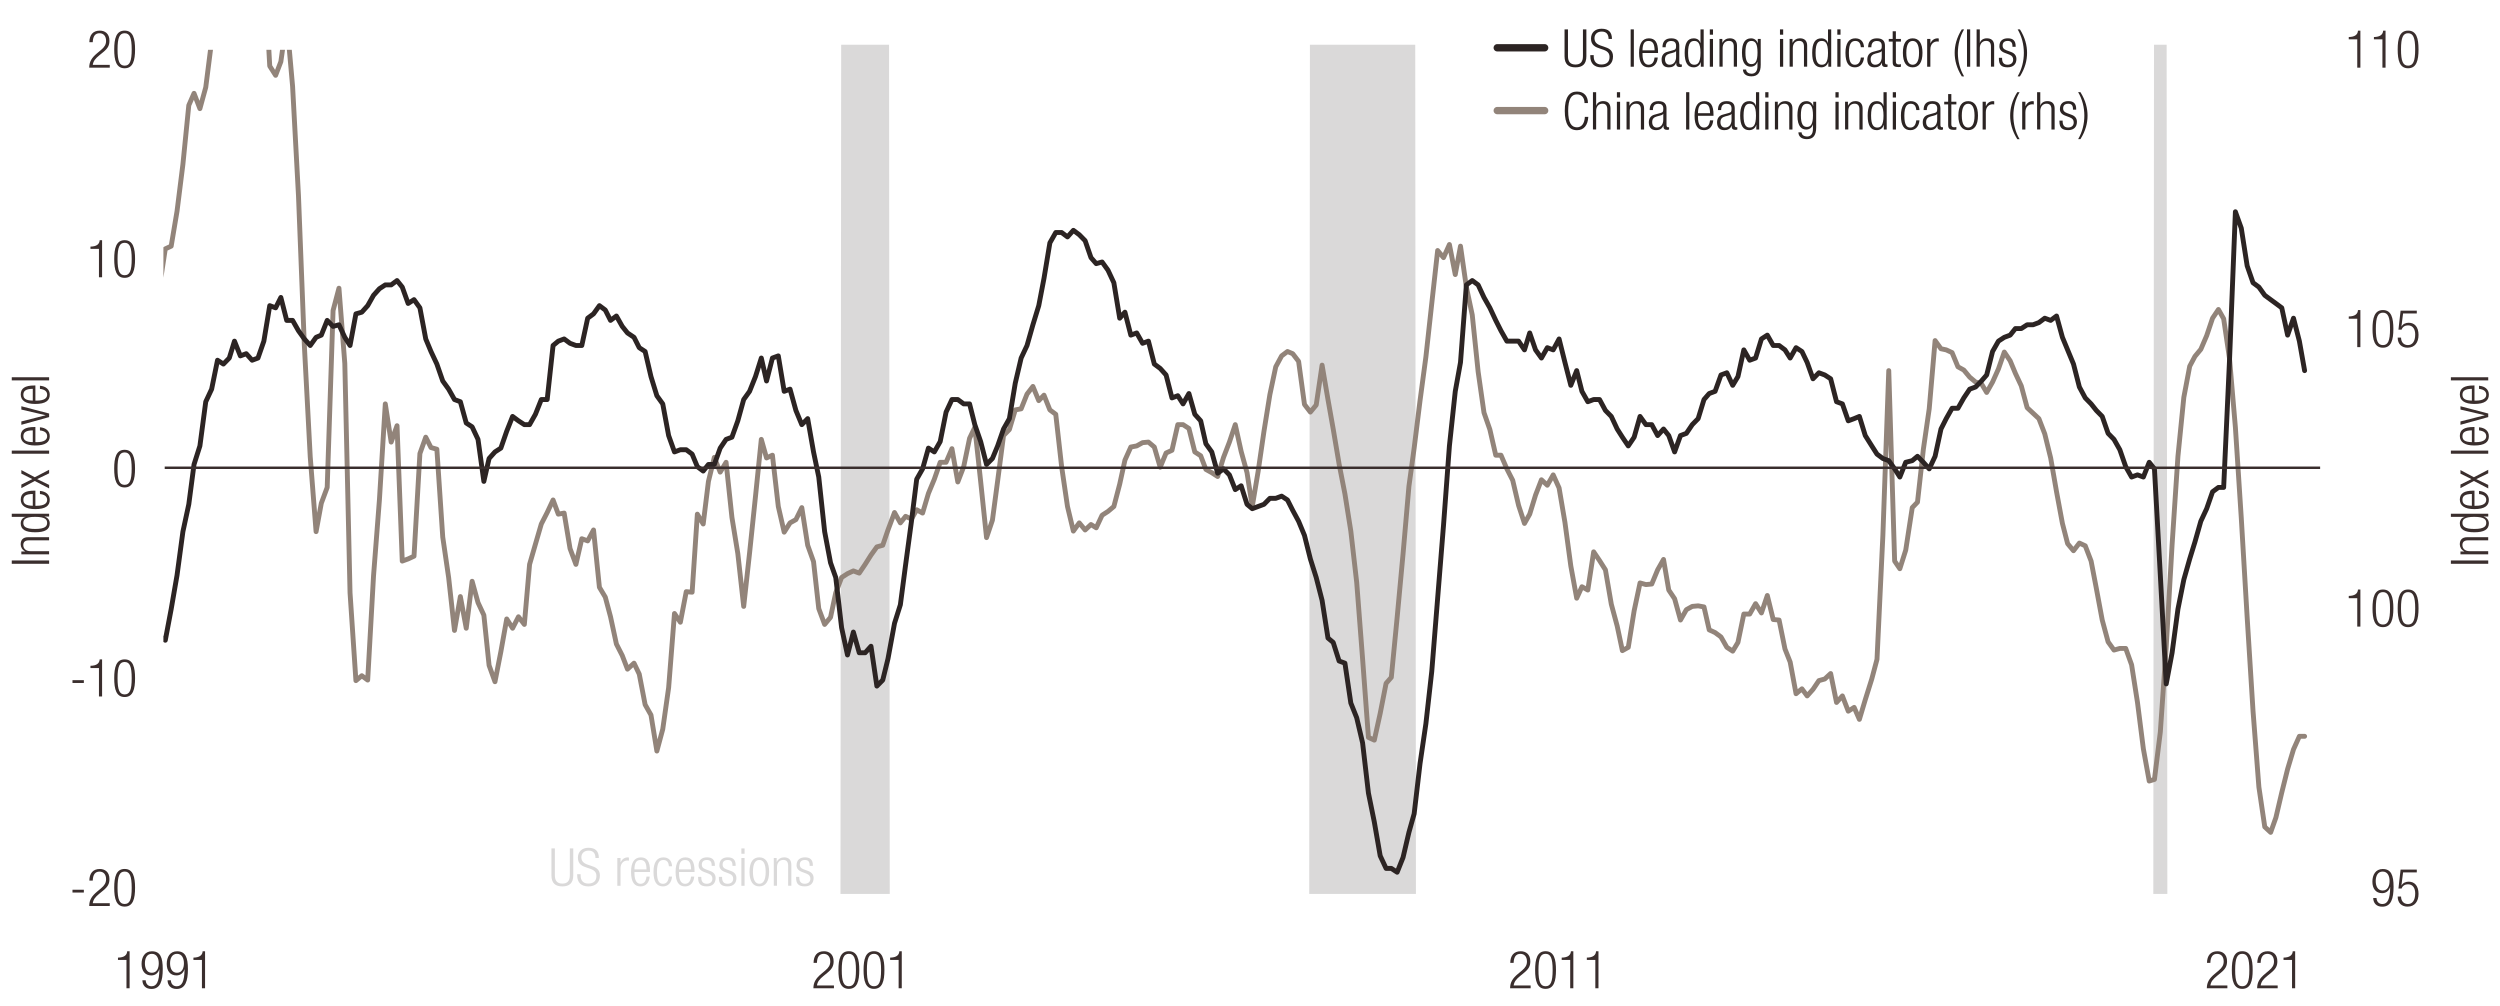 <?xml version="1.0" encoding="UTF-8"?>
<svg xmlns="http://www.w3.org/2000/svg" width="765" height="307.87" xmlns:xlink="http://www.w3.org/1999/xlink" viewBox="0 0 765 307.87">
  <defs>
    <style>
      .cls-1 {
        stroke: #bed8ee;
        stroke-width: .75px;
      }

      .cls-1, .cls-2, .cls-3, .cls-4, .cls-5, .cls-6, .cls-7, .cls-8, .cls-9 {
        fill: none;
      }

      .cls-1, .cls-2, .cls-3, .cls-4, .cls-7, .cls-8, .cls-9 {
        stroke-linejoin: round;
      }

      .cls-10 {
        clip-path: url(#clippath-2);
      }

      .cls-2, .cls-3, .cls-4, .cls-8, .cls-9 {
        stroke-linecap: round;
      }

      .cls-2, .cls-4 {
        stroke: #2c2423;
      }

      .cls-2, .cls-8 {
        stroke-width: 2.25px;
      }

      .cls-11 {
        fill: #2c2423;
      }

      .cls-3 {
        stroke: #ed2024;
      }

      .cls-3, .cls-4, .cls-9 {
        stroke-width: 1.5px;
      }

      .cls-12 {
        clip-path: url(#clippath-1);
      }

      .cls-13 {
        fill: #dad9d9;
      }

      .cls-14 {
        clip-path: url(#clippath);
      }

      .cls-5 {
        clip-rule: evenodd;
      }

      .cls-15 {
        clip-path: url(#clippath-3);
      }

      .cls-16 {
        fill: #9dc3e5;
      }

      .cls-7 {
        stroke: #392e2d;
        stroke-width: .75px;
      }

      .cls-8, .cls-9 {
        stroke: #92847a;
      }

      .cls-17 {
        fill: #3a2e2d;
      }
    </style>
    <clipPath id="clippath">
      <rect class="cls-6" x="50" y="13.68" width="658" height="259.86"/>
    </clipPath>
    <clipPath id="clippath-1">
      <rect class="cls-6" x="50" y="15.24" width="658" height="257.25"/>
    </clipPath>
    <clipPath id="clippath-2">
      <polygon class="cls-5" points="288.95 -238.34 684.95 -238.34 684.95 -422.9 288.95 -422.9 288.95 -238.34 288.95 -238.34"/>
    </clipPath>
    <clipPath id="clippath-3">
      <polygon class="cls-5" points="288.95 -238.34 684.95 -238.34 684.95 -422.9 288.95 -422.9 288.95 -238.34 288.95 -238.34"/>
    </clipPath>
  </defs>
  <g id="US_recessions" data-name="US recessions">
    <g class="cls-14">
      <polygon class="cls-13" points="-119.32 1925.22 -117.52 1925.22 -115.73 1925.22 -113.93 1925.22 -112.13 1925.22 -110.33 1925.22 -108.53 1925.22 -106.74 1925.22 -105.14 1925.22 -103.34 1925.22 -101.54 1925.22 -99.74 1925.22 -98.15 1925.22 -96.15 1925.22 -94.35 1925.22 -92.75 1925.22 -90.96 1925.22 -89.16 1925.22 -87.36 1925.22 -85.56 1925.22 -83.96 1925.22 -82.17 1925.22 -80.37 1925.22 -78.57 1925.22 -76.77 1925.22 -74.97 1925.22 -73.18 1925.22 -71.58 1925.22 -69.58 1925.22 -67.98 1925.22 -66.18 1925.22 -64.39 1925.22 -62.79 1925.22 -60.99 1925.22 -59.19 1925.22 -57.39 1925.22 -55.6 1925.22 -53.8 1925.22 -52 1925.22 -50.2 1925.22 -48.41 1925.22 -46.81 1925.22 -45.01 1925.22 -43.01 1925.22 -41.41 1925.22 -39.62 1925.22 -38.02 1925.22 -36.22 1925.22 -34.42 1925.22 -32.62 1925.22 -30.83 1925.22 -29.03 1925.22 -27.23 1925.22 -25.43 1925.22 -23.63 1925.22 -21.84 1925.22 -20.24 1925.22 -18.44 1925.22 -16.64 1925.22 -14.84 1925.22 -13.05 1925.22 -11.25 1925.22 -9.45 1925.22 -7.85 1925.22 -6.06 1925.22 -4.26 1925.22 -2.46 1925.22 -.66 1925.22 .94 1925.22 2.73 1925.22 4.53 1925.22 6.33 1925.22 8.13 1925.22 9.93 1925.22 11.72 1925.22 13.52 1925.22 15.32 1925.22 16.92 1925.22 18.72 1925.22 20.51 1925.22 22.31 1925.22 24.11 1925.22 25.71 1925.22 27.51 1925.22 29.3 1925.22 31.1 -272.21 32.9 -272.21 34.7 -272.21 36.49 -272.21 38.29 -272.21 40.09 -272.21 41.89 -272.21 43.49 -272.21 45.28 -272.21 47.08 1925.22 48.88 1925.22 50.48 1925.22 52.28 1925.22 54.07 1925.22 55.87 1925.22 57.67 1925.22 59.47 1925.22 61.27 1925.22 63.06 1925.22 64.66 1925.22 66.46 1925.22 68.26 1925.22 70.06 1925.22 71.85 1925.22 73.65 1925.22 75.45 1925.22 77.25 1925.22 79.04 1925.22 80.64 1925.22 82.44 1925.22 84.24 1925.22 86.04 1925.22 87.83 1925.22 89.43 1925.22 91.23 1925.22 93.03 1925.22 94.83 1925.22 96.62 1925.22 98.42 1925.22 100.22 1925.22 102.02 1925.22 103.82 1925.22 105.61 1925.22 107.21 1925.22 109.01 1925.22 110.81 1925.22 112.61 1925.22 114.2 1925.22 116 1925.22 117.8 1925.22 119.6 1925.22 121.39 1925.22 123.19 1925.22 124.99 1925.22 126.79 1925.22 128.39 1925.22 130.18 1925.22 131.98 1925.22 133.78 1925.22 135.58 1925.22 137.38 1925.22 139.17 1925.22 140.77 1925.22 142.57 1925.22 144.37 1925.22 146.17 1925.22 147.96 1925.22 149.76 1925.22 151.56 1925.22 153.16 1925.22 154.96 1925.22 156.75 1925.22 158.55 1925.22 160.35 1925.22 162.15 1925.22 163.94 1925.22 165.74 1925.22 167.54 1925.22 169.34 1925.22 170.94 1925.22 172.73 1925.22 174.53 1925.22 176.33 1925.22 177.93 1925.22 179.73 1925.22 181.52 1925.22 183.32 1925.22 185.12 1925.22 186.92 1925.22 188.72 1925.22 190.51 1925.22 192.11 1925.22 193.91 1925.22 195.71 1925.22 197.51 1925.22 199.1 1925.22 201.1 1925.22 202.9 1925.22 204.5 1925.22 206.29 1925.22 208.09 1925.22 209.89 1925.22 211.69 1925.22 213.29 1925.22 215.08 1925.22 216.88 1925.22 218.68 1925.22 220.48 1925.22 222.28 1925.22 224.07 1925.22 225.67 1925.22 227.67 1925.22 229.27 1925.22 231.07 1925.22 232.86 1925.22 234.66 1925.22 236.46 1925.22 238.06 1925.22 239.86 1925.22 241.65 1925.22 243.45 1925.22 245.25 1925.22 247.05 1925.22 248.84 1925.22 250.64 1925.22 252.44 1925.22 254.24 1925.22 255.84 1925.22 257.63 -272.21 259.43 -272.21 261.23 -272.21 262.83 -272.21 264.63 -272.21 266.42 -272.21 268.22 -272.21 270.02 -272.21 271.82 -272.21 273.62 1925.22 275.41 1925.22 277.01 1925.22 278.81 1925.22 280.61 1925.22 282.41 1925.22 284.2 1925.22 286 1925.22 287.8 1925.22 289.4 1925.22 291.2 1925.22 292.99 1925.22 294.79 1925.22 296.59 1925.22 298.19 1925.22 299.98 1925.22 301.78 1925.22 303.58 1925.22 305.38 1925.22 307.18 1925.22 308.97 1925.22 310.77 1925.22 312.57 1925.22 314.17 1925.22 315.97 1925.22 317.76 1925.22 319.56 1925.22 321.36 1925.22 323.16 1925.22 324.96 1925.22 326.55 1925.22 328.35 1925.22 330.15 1925.22 331.95 1925.22 333.74 1925.22 335.54 1925.22 337.34 1925.22 339.14 1925.22 340.74 1925.22 342.53 1925.22 344.33 1925.22 346.13 1925.22 347.93 1925.22 349.73 1925.22 351.52 1925.22 353.12 1925.22 354.92 1925.22 356.72 1925.22 358.52 1925.22 360.31 1925.22 361.91 1925.22 363.71 1925.22 365.51 1925.22 367.31 1925.22 369.1 1925.22 370.9 1925.22 372.7 1925.22 374.5 1925.22 376.29 1925.22 377.89 1925.22 379.69 1925.22 381.49 1925.22 383.29 1925.22 385.08 1925.22 386.68 1925.22 388.48 1925.22 390.28 1925.22 392.08 1925.22 393.87 1925.22 395.67 1925.22 397.47 1925.22 399.27 1925.22 401.07 -272.21 402.86 -272.21 404.46 -272.21 406.26 -272.21 408.06 -272.21 409.86 -272.21 411.65 -272.21 413.45 -272.21 415.25 -272.21 416.85 -272.21 418.65 -272.21 420.44 -272.21 422.24 -272.21 424.04 -272.21 425.64 -272.21 427.43 -272.21 429.23 -272.21 431.03 -272.21 432.83 -272.21 434.63 1925.22 436.42 1925.22 438.22 1925.22 440.02 1925.22 441.62 1925.22 443.42 1925.22 445.21 1925.22 447.01 1925.22 448.81 1925.22 450.41 1925.22 452.21 1925.22 454 1925.22 455.8 1925.22 457.6 1925.22 459.4 1925.22 461.2 1925.22 462.99 1925.22 464.79 1925.22 466.59 1925.22 468.19 1925.22 469.98 1925.22 471.78 1925.22 473.58 1925.22 475.18 1925.22 476.98 1925.22 478.77 1925.22 480.57 1925.22 482.37 1925.22 484.17 1925.22 485.97 1925.22 487.76 1925.22 489.36 1925.22 491.16 1925.22 492.96 1925.22 494.76 1925.22 496.55 1925.22 498.35 1925.22 500.15 1925.22 501.95 1925.22 503.74 1925.22 505.34 1925.22 507.14 1925.22 508.94 1925.22 510.54 1925.22 512.53 1925.22 514.13 1925.22 515.93 1925.22 517.73 1925.22 519.53 1925.22 521.32 1925.22 523.12 1925.22 524.92 1925.22 526.72 1925.22 528.52 1925.22 530.31 1925.22 531.91 1925.22 533.71 1925.22 535.31 1925.22 537.11 1925.22 538.9 1925.22 540.7 1925.22 542.5 1925.22 544.3 1925.22 546.1 1925.22 547.89 1925.22 549.69 1925.22 551.49 1925.22 553.09 1925.22 554.88 1925.22 556.68 1925.22 558.48 1925.22 560.08 1925.22 561.88 1925.22 563.67 1925.22 565.47 1925.22 567.27 1925.22 569.07 1925.22 570.87 1925.22 572.66 1925.22 574.26 1925.22 576.06 1925.22 577.86 1925.22 579.66 1925.22 581.45 1925.22 583.25 1925.22 585.05 1925.22 586.85 1925.22 588.65 1925.22 590.24 1925.22 592.24 1925.22 594.04 1925.22 595.64 1925.22 597.43 1925.22 599.03 1925.22 600.83 1925.22 602.63 1925.22 604.43 1925.22 606.22 1925.22 608.02 1925.22 609.82 1925.22 611.62 1925.22 613.42 1925.22 615.21 1925.22 616.81 1925.22 618.61 1925.22 620.41 1925.22 622.21 1925.22 623.8 1925.22 625.6 1925.22 627.4 1925.22 629.2 1925.22 631 1925.22 632.79 1925.22 634.59 1925.22 636.39 1925.22 637.99 1925.22 639.78 1925.22 641.58 1925.22 643.38 1925.22 645.18 1925.22 646.98 1925.22 648.77 1925.22 650.37 1925.22 652.17 1925.22 653.97 1925.22 655.77 1925.22 657.56 1925.22 659.36 -272.21 661.16 -272.21 662.76 -272.21 664.56 1925.22 666.35 1925.22 668.15 1925.22 669.95 1925.22 671.75 1925.22 673.55 1925.22 675.34 1925.22 677.14 1925.22 678.94 1925.22 680.54 1925.22 682.33 1925.22 684.13 1925.22 685.93 1925.22 687.53 1925.22 689.33 1925.22 691.12 1925.22 692.92 1925.22 694.72 1925.22 696.52 1925.22 698.32 1925.22 700.11 1925.22 701.71 1925.22 703.51 1925.22 705.31 1925.22 705.31 274.47 703.51 274.47 701.71 274.47 700.11 274.47 698.32 274.47 696.52 274.47 694.72 274.47 692.92 274.47 691.12 274.47 689.33 274.47 687.53 274.47 685.93 274.47 684.13 274.47 682.33 274.47 680.54 274.47 678.94 274.47 677.14 274.47 675.34 274.47 673.55 274.47 671.75 274.47 669.95 274.47 668.15 274.47 666.35 274.47 664.56 274.47 662.76 274.47 661.16 274.47 659.36 274.47 657.56 274.47 655.77 274.47 653.97 274.47 652.17 274.47 650.37 274.47 648.77 274.47 646.98 274.47 645.18 274.47 643.38 274.47 641.58 274.47 639.78 274.47 637.99 274.47 636.39 274.47 634.59 274.47 632.79 274.47 631 274.47 629.2 274.47 627.4 274.47 625.6 274.47 623.8 274.47 622.21 274.47 620.41 274.47 618.61 274.47 616.81 274.47 615.21 274.47 613.42 274.47 611.62 274.47 609.82 274.47 608.02 274.47 606.22 274.47 604.43 274.47 602.63 274.47 600.83 274.47 599.03 274.47 597.43 274.47 595.64 274.47 594.04 274.47 592.24 274.47 590.24 274.47 588.65 274.47 586.85 274.47 585.05 274.47 583.25 274.47 581.45 274.47 579.66 274.47 577.86 274.47 576.06 274.47 574.26 274.47 572.66 274.47 570.87 274.47 569.07 274.47 567.27 274.47 565.47 274.47 563.67 274.47 561.88 274.47 560.08 274.47 558.48 274.47 556.68 274.47 554.88 274.47 553.09 274.47 551.49 274.47 549.69 274.47 547.89 274.47 546.1 274.47 544.3 274.47 542.5 274.47 540.7 274.47 538.9 274.47 537.11 274.47 535.31 274.47 533.71 274.47 531.91 274.47 530.31 274.47 528.52 274.47 526.72 274.47 524.92 274.47 523.12 274.47 521.32 274.47 519.53 274.47 517.73 274.47 515.93 274.47 514.13 274.47 512.53 274.47 510.54 274.47 508.94 274.47 507.14 274.47 505.34 274.47 503.74 274.47 501.95 274.47 500.15 274.47 498.35 274.47 496.55 274.47 494.76 274.47 492.96 274.47 491.16 274.47 489.36 274.47 487.76 274.47 485.97 274.47 484.17 274.47 482.37 274.47 480.57 274.47 478.77 274.47 476.98 274.47 475.18 274.47 473.58 274.47 471.78 274.47 469.98 274.47 468.19 274.47 466.59 274.47 464.79 274.47 462.99 274.47 461.2 274.47 459.4 274.47 457.6 274.47 455.8 274.47 454 274.47 452.21 274.47 450.41 274.47 448.81 274.47 447.01 274.47 445.21 274.47 443.42 274.47 441.62 274.47 440.02 274.47 438.22 274.47 436.42 274.47 434.63 274.47 432.83 274.47 431.03 274.47 429.23 274.47 427.43 274.47 425.64 274.47 424.04 274.47 422.24 274.47 420.44 274.47 418.65 274.47 416.85 274.47 415.25 274.47 413.45 274.47 411.65 274.47 409.86 274.47 408.06 274.47 406.26 274.47 404.46 274.47 402.86 274.47 401.07 274.47 399.27 274.47 397.47 274.47 395.67 274.47 393.87 274.47 392.08 274.47 390.28 274.47 388.48 274.47 386.68 274.47 385.08 274.47 383.29 274.47 381.49 274.47 379.69 274.47 377.89 274.47 376.29 274.47 374.5 274.47 372.7 274.47 370.9 274.47 369.1 274.47 367.31 274.47 365.51 274.47 363.71 274.47 361.91 274.47 360.31 274.47 358.52 274.47 356.72 274.47 354.92 274.47 353.12 274.47 351.52 274.47 349.73 274.47 347.93 274.47 346.13 274.47 344.33 274.47 342.53 274.47 340.74 274.47 339.14 274.47 337.34 274.47 335.54 274.47 333.74 274.47 331.95 274.47 330.15 274.47 328.35 274.47 326.55 274.47 324.96 274.47 323.16 274.47 321.36 274.47 319.56 274.47 317.76 274.47 315.97 274.47 314.17 274.47 312.57 274.47 310.77 274.47 308.97 274.47 307.18 274.47 305.38 274.47 303.58 274.47 301.78 274.47 299.98 274.47 298.19 274.47 296.59 274.47 294.79 274.47 292.99 274.47 291.2 274.47 289.4 274.47 287.8 274.47 286 274.47 284.2 274.47 282.41 274.47 280.61 274.47 278.81 274.47 277.01 274.47 275.41 274.47 273.62 274.47 271.82 274.47 270.02 274.47 268.22 274.47 266.42 274.47 264.63 274.47 262.83 274.47 261.23 274.47 259.43 274.47 257.63 274.47 255.84 274.47 254.24 274.47 252.44 274.47 250.64 274.47 248.84 274.47 247.05 274.47 245.25 274.47 243.45 274.47 241.65 274.47 239.86 274.47 238.06 274.47 236.46 274.47 234.66 274.47 232.86 274.47 231.07 274.47 229.27 274.47 227.67 274.47 225.67 274.47 224.07 274.47 222.28 274.47 220.48 274.47 218.68 274.47 216.88 274.47 215.08 274.47 213.29 274.47 211.69 274.47 209.89 274.47 208.09 274.47 206.29 274.47 204.5 274.47 202.9 274.47 201.1 274.47 199.1 274.47 197.51 274.47 195.71 274.47 193.91 274.47 192.11 274.47 190.51 274.47 188.72 274.47 186.92 274.47 185.12 274.47 183.32 274.47 181.52 274.47 179.73 274.47 177.93 274.47 176.33 274.47 174.53 274.47 172.73 274.47 170.94 274.47 169.34 274.47 167.54 274.47 165.74 274.47 163.94 274.47 162.15 274.47 160.35 274.47 158.55 274.47 156.75 274.47 154.96 274.47 153.16 274.47 151.56 274.47 149.76 274.47 147.96 274.47 146.17 274.47 144.37 274.47 142.57 274.47 140.77 274.47 139.17 274.47 137.38 274.47 135.58 274.47 133.78 274.47 131.98 274.47 130.18 274.47 128.39 274.47 126.79 274.47 124.99 274.47 123.19 274.47 121.39 274.47 119.6 274.47 117.8 274.47 116 274.47 114.2 274.47 112.61 274.47 110.81 274.47 109.01 274.47 107.21 274.47 105.61 274.47 103.82 274.47 102.02 274.47 100.22 274.47 98.42 274.47 96.62 274.47 94.83 274.47 93.03 274.47 91.23 274.47 89.43 274.47 87.83 274.47 86.04 274.47 84.24 274.47 82.44 274.47 80.64 274.47 79.04 274.47 77.25 274.47 75.45 274.47 73.65 274.47 71.85 274.47 70.06 274.47 68.26 274.47 66.46 274.47 64.66 274.47 63.06 274.47 61.27 274.47 59.47 274.47 57.67 274.47 55.87 274.47 54.07 274.47 52.28 274.47 50.48 274.47 48.88 274.47 47.08 274.47 45.28 274.47 43.49 274.47 41.89 274.47 40.09 274.47 38.29 274.47 36.49 274.47 34.7 274.47 32.9 274.47 31.1 274.47 29.3 274.47 27.51 274.47 25.71 274.47 24.11 274.47 22.31 274.47 20.51 274.47 18.72 274.47 16.92 274.47 15.32 274.47 13.52 274.47 11.72 274.47 9.93 274.47 8.13 274.47 6.33 274.47 4.53 274.47 2.73 274.47 .94 274.47 -.66 274.47 -2.46 274.47 -4.26 274.47 -6.06 274.47 -7.85 274.47 -9.45 274.47 -11.25 274.47 -13.05 274.47 -14.84 274.47 -16.64 274.47 -18.44 274.47 -20.24 274.47 -21.84 274.47 -23.63 274.47 -25.43 274.47 -27.23 274.47 -29.03 274.47 -30.83 274.47 -32.62 274.47 -34.42 274.47 -36.22 274.47 -38.02 274.47 -39.62 274.47 -41.41 274.47 -43.01 274.47 -45.01 274.47 -46.81 274.47 -48.41 274.47 -50.2 274.47 -52 274.47 -53.8 274.47 -55.6 274.47 -57.39 274.47 -59.19 274.47 -60.99 274.47 -62.79 274.47 -64.39 274.47 -66.18 274.47 -67.98 274.47 -69.58 274.47 -71.58 274.47 -73.18 274.47 -74.97 274.47 -76.77 274.47 -78.57 274.47 -80.37 274.47 -82.17 274.47 -83.96 274.47 -85.56 274.47 -87.36 274.47 -89.16 274.47 -90.96 274.47 -92.75 274.47 -94.35 274.47 -96.15 274.47 -98.15 274.47 -99.74 274.47 -101.54 274.47 -103.34 274.47 -105.14 274.47 -106.74 274.47 -108.53 274.47 -110.33 274.47 -112.13 274.47 -113.93 274.47 -115.73 274.47 -117.52 274.47 -119.32 274.47 -119.32 1925.22 -119.32 1925.22"/>
    </g>
  </g>
  <g id="New_series" data-name="New series">
    <g class="cls-12">
      <polyline class="cls-9" points="-119.42 1892.15 -117.42 1892.15 -115.63 1892.15 -114.03 1892.15 -112.23 1892.15 -110.43 1892.15 -108.63 1892.15 -106.84 1892.15 -105.24 1892.15 -103.24 1892.15 -101.64 1892.15 -99.84 1892.15 -98.05 1892.15 -96.25 1892.15 -94.45 1892.15 -92.65 1892.15 -90.86 1892.15 -89.06 1892.15 -87.26 1892.15 -85.46 1892.15 -83.86 1892.15 -82.07 1892.15 -80.47 1892.15 -78.67 1892.15 -76.87 1892.15 -75.07 1892.15 -73.28 1892.15 -71.48 1892.15 -69.68 1892.15 -67.88 1892.15 -66.08 1892.15 -64.29 1892.15 -62.69 1892.15 -60.89 1892.15 -59.09 1892.15 -57.29 1892.15 -55.7 1892.15 -53.9 1892.15 -52.1 1892.15 -50.3 1892.15 -48.51 1892.15 -46.71 1892.15 -44.91 1892.15 -43.11 1892.15 -41.51 1892.15 -39.72 1892.15 -37.92 1892.15 -36.12 1892.15 -34.32 1892.15 -32.52 1892.15 -30.73 1892.15 -29.13 1892.15 -27.33 1892.15 -25.53 1892.15 -23.73 1892.15 -21.94 1892.15 -20.14 1892.15 -18.34 1892.15 -16.74 1892.15 -14.94 1892.15 -13.15 1892.15 -11.35 1892.15 -9.55 1892.15 -7.75 1892.15 -5.96 1892.15 -4.16 1892.15 -2.36 1892.15 -.56 1892.15 1.04 1892.15 2.83 1892.15 4.63 1892.15 6.43 1892.15 8.03 1892.15 9.83 1892.15 11.62 1892.15 13.42 1892.15 15.22 1892.15 17.02 1892.15 18.82 1892.15 20.61 1892.15 22.21 1892.15 24.01 1892.15 25.81 1892.15 27.61 1892.15 29.4 1892.15 31.2 1892.15 33 1892.15 34.6 1892.15 36.39 1892.15 38.19 1892.15 39.99 1892.15 41.79 122.09 43.39 121.09 45.18 112.57 46.98 97.71 48.78 88.02 50.58 76.16 52.38 75.32 54.17 64.64 55.97 50.27 57.77 32.23 59.37 28.56 61.17 33.24 62.96 26.72 64.76 12.53 66.56 -9.35 68.36 -29.73 70.16 -54.11 71.75 -77.83 73.55 -94.87 75.35 -90.36 77.15 -62.8 78.94 -29.4 80.74 -12.53 82.54 20.21 84.34 23.05 85.94 18.87 87.73 6.18 89.53 26.39 91.33 59.79 93.13 105.72 94.93 139.79 96.72 162.68 98.32 153.99 100.12 149.15 101.92 95.03 103.72 88.19 105.51 111.23 107.11 181.38 108.91 208.27 110.71 206.77 112.51 208.1 114.3 176.2 116.1 152.99 117.9 123.59 119.7 135.28 121.49 130.27 123.09 171.69 124.89 171.03 126.69 170.19 128.49 138.79 130.28 133.78 131.88 136.95 133.68 137.46 135.48 164.35 137.28 176.71 139.07 192.91 140.87 182.55 142.67 192.24 144.47 177.87 146.27 184.39 148.06 188.23 149.66 203.6 151.46 208.61 153.26 199.42 155.06 189.4 156.85 192.24 158.65 188.73 160.45 191.07 162.05 172.7 163.84 166.52 165.64 160.34 167.44 156.83 169.24 152.99 170.84 157.33 172.63 157 174.43 167.85 176.23 172.7 178.03 164.85 179.83 165.51 181.62 162.17 183.42 179.71 185.22 182.72 186.82 188.73 188.62 197.08 190.41 200.59 192.01 204.76 194.01 202.93 195.61 206.27 197.41 215.62 199.2 218.79 201 229.82 202.8 223.14 204.6 210.44 206.39 187.73 208.19 190.4 209.99 181.05 211.79 181.21 213.39 157.33 215.18 160.34 216.78 147.31 218.58 139.96 220.38 144.47 222.18 141.46 223.97 158.33 225.77 169.36 227.57 185.56 229.37 169.19 231.17 151.99 232.96 134.45 234.56 140.13 236.36 139.29 238.16 154.99 239.96 162.84 241.75 160 243.55 159 245.35 155.33 247.15 166.85 248.94 171.86 250.54 186.23 252.34 191.07 254.14 188.9 255.74 181.38 257.53 176.71 259.33 175.54 261.13 174.7 262.93 175.37 264.73 172.7 266.52 169.86 268.32 167.35 270.12 166.85 271.72 162.17 273.72 156.83 275.51 160 277.11 158 278.91 158.83 280.51 155.99 282.31 157 284.1 150.98 285.9 146.64 287.7 141.46 289.5 141.46 291.29 137.29 293.09 147.48 294.89 142.8 296.69 134.12 298.29 130.78 300.08 147.31 301.88 164.51 303.68 159.17 305.28 147.14 307.08 133.28 308.87 131.44 310.67 125.43 312.47 125.1 314.27 120.59 316.07 118.25 317.86 122.59 319.46 120.92 321.26 125.43 323.06 126.77 324.86 142.8 326.65 154.99 328.45 162.51 330.25 160 332.05 162.17 333.84 160.5 335.44 161.51 337.24 157.66 339.04 156.5 340.84 154.99 342.63 148.14 344.23 140.8 346.03 136.79 347.83 136.45 349.63 135.45 351.42 135.28 353.22 136.79 355.02 142.97 356.82 138.62 358.62 137.79 360.41 129.94 362.01 129.94 363.81 131.11 365.61 138.29 367.41 139.46 369 143.64 370.8 144.64 372.6 145.81 374.4 139.96 376.2 135.28 377.99 129.94 379.79 138.12 381.59 144.64 383.19 154.99 384.98 144.3 386.78 131.94 388.58 120.75 390.38 112.24 392.18 108.9 393.97 107.56 395.57 108.23 397.37 110.57 399.17 123.76 400.97 126.1 402.76 123.93 404.56 111.73 406.36 122.26 407.96 131.28 409.76 141.97 411.55 151.15 413.35 162.51 415.15 178.21 416.95 201.59 418.74 225.64 420.54 226.48 422.34 218.29 424.14 209.11 425.74 207.27 427.53 188.9 429.33 169.52 431.13 148.81 432.73 137.12 434.53 122.59 436.32 109.23 438.12 92.86 439.92 76.66 441.72 78.83 443.52 74.82 445.31 84.01 446.91 75.32 448.71 87.85 450.51 96.37 452.31 113.74 454.1 126.27 455.9 131.44 457.7 139.29 459.3 139.29 461.1 143.47 462.89 146.98 464.69 154.66 466.49 160.17 468.09 157.33 469.88 151.49 471.68 146.81 473.48 148.48 475.28 145.31 477.08 149.31 478.87 159.84 480.67 173.2 482.47 183.05 484.07 179.54 485.87 180.55 487.66 168.86 489.46 171.53 491.26 174.37 493.06 184.89 494.86 191.57 496.45 199.09 498.25 198.08 500.05 186.89 501.85 178.38 503.65 178.88 505.44 178.71 507.24 174.37 509.04 171.19 510.64 180.55 512.43 183.22 514.23 189.73 516.03 186.56 517.83 185.56 519.63 185.39 521.42 185.72 523.02 192.74 524.82 193.57 526.62 194.91 528.42 198.08 530.21 199.25 531.81 196.58 533.61 187.9 535.41 187.9 537.21 184.72 539 187.56 540.8 182.22 542.6 189.57 544.4 189.73 546.2 198.58 547.79 202.59 549.59 212.28 551.39 210.78 552.99 212.95 554.78 210.94 556.58 208.27 558.38 207.77 560.18 206.1 561.98 214.95 563.77 212.95 565.57 217.62 567.37 216.46 568.97 220.13 570.77 214.12 572.76 207.77 574.36 201.76 576.16 163.84 577.96 113.41 579.76 171.69 581.35 174.03 583.15 168.35 585.15 155.33 586.75 153.66 588.55 137.46 590.34 125.1 592.14 104.22 593.94 106.72 595.54 107.06 597.33 107.89 599.13 112.24 600.93 113.24 602.73 115.41 604.53 116.91 606.32 117.41 607.92 120.09 609.72 116.91 611.52 112.9 613.32 107.73 615.11 110.4 616.71 114.24 618.51 118.08 620.31 124.76 622.11 126.43 623.9 128.1 625.7 132.78 627.5 140.13 629.3 150.48 631.1 160.17 632.69 166.35 634.49 168.52 636.29 166.18 638.09 167.02 639.88 171.69 641.48 180.05 643.28 189.73 645.08 196.41 646.88 198.92 648.67 198.42 650.47 198.42 652.27 203.43 654.07 214.95 655.87 229.15 657.66 239 659.26 238.5 661.06 223.97 662.86 197.92 664.66 166.68 666.45 139.63 668.25 121.59 670.05 112.07 671.65 109.06 673.45 106.89 675.24 102.72 677.04 97.37 678.84 94.7 680.44 97.54 682.23 109.73 684.03 130.78 685.83 158.5 687.63 188.9 689.43 217.62 691.22 240.84 693.02 253.03 694.82 254.7 696.42 250.19 698.22 242.51 700.01 235.33 701.81 229.32 703.61 225.31 705.21 225.31"/>
      <polyline class="cls-4" points="-119.42 78.83 -117.42 71.82 -115.63 62.8 -114.03 60.96 -112.23 54.45 -110.43 51.94 -108.63 50.11 -106.84 54.45 -105.24 56.45 -103.24 64.13 -101.64 65.97 -99.84 72.49 -98.05 78.16 -96.25 85.18 -94.45 86.52 -92.65 94.87 -90.86 101.21 -89.06 103.22 -87.26 105.72 -85.46 109.56 -83.86 112.07 -82.07 110.9 -80.47 113.41 -78.67 115.91 -76.87 115.24 -75.07 114.07 -73.28 112.74 -71.48 110.9 -69.68 112.07 -67.88 113.41 -66.08 114.74 -64.29 115.91 -62.69 117.25 -60.89 117.91 -59.09 115.91 -57.29 115.24 -55.7 114.07 -53.9 116.58 -52.1 117.25 -50.3 117.91 -48.51 117.91 -46.71 117.91 -44.91 116.58 -43.11 119.08 -41.51 117.25 -39.72 115.91 -37.92 118.42 -36.12 119.08 -34.32 120.42 -32.52 117.25 -30.73 116.58 -29.13 115.24 -27.33 114.74 -25.53 118.42 -23.73 122.93 -21.94 121.09 -20.14 119.75 -18.34 119.08 -16.74 119.08 -14.94 118.42 -13.15 117.25 -11.35 120.42 -9.55 120.42 -7.75 122.26 -5.96 121.76 -4.16 118.42 -2.36 116.58 -.56 117.91 1.04 122.93 2.83 128.77 4.63 128.77 6.43 133.78 8.03 138.29 9.83 141.46 11.62 141.46 13.42 142.13 15.22 147.31 17.02 147.31 18.82 149.15 20.61 151.15 22.21 152.99 24.01 149.15 25.81 152.99 27.61 151.15 29.4 149.82 31.2 150.48 33 161.34 34.6 170.36 36.39 177.37 38.19 189.57 39.99 196.58 41.79 202.93 43.39 203.6 45.18 206.1 46.98 198.42 48.78 194.58 50.58 195.91 52.38 186.39 54.17 176.04 55.97 162.68 57.77 154.32 59.37 142.13 61.17 136.45 62.96 122.93 64.76 119.08 66.56 110.23 68.36 111.4 70.16 109.56 71.75 104.39 73.55 108.9 75.35 108.23 77.15 110.23 78.94 109.56 80.74 104.39 82.54 93.53 84.34 94.2 85.94 91.02 87.73 98.04 89.53 98.04 91.33 101.21 93.13 103.72 94.93 105.72 96.72 103.22 98.32 102.55 100.12 98.04 101.92 99.88 103.72 99.38 105.51 103.22 107.11 105.72 108.91 96.04 110.71 95.53 112.51 93.53 114.3 90.36 116.1 88.35 117.9 87.18 119.7 87.18 121.49 85.85 123.09 87.85 124.89 92.86 126.69 91.69 128.49 94.2 130.28 103.72 131.88 107.56 133.68 111.4 135.48 116.58 137.28 119.08 139.07 122.26 140.87 122.93 142.67 129.44 144.47 130.61 146.27 134.45 148.06 147.31 149.66 140.3 151.46 138.29 153.26 137.12 155.06 131.94 156.85 127.43 158.65 128.77 160.45 129.94 162.05 129.94 163.84 126.77 165.64 122.26 167.44 122.26 169.24 105.72 170.84 104.39 172.63 103.72 174.43 105.05 176.23 105.72 178.03 105.72 179.83 97.37 181.62 96.04 183.42 93.53 185.22 94.87 186.82 98.04 188.62 96.7 190.41 99.88 192.01 101.88 194.01 103.22 195.61 106.39 197.41 107.56 199.2 115.24 201 121.09 202.8 123.59 204.6 133.28 206.39 138.29 208.19 137.62 209.99 137.62 211.79 138.96 213.39 142.8 215.18 144.14 216.78 142.13 218.58 142.13 220.38 137.12 222.18 134.45 223.97 133.78 225.77 128.77 227.57 122.26 229.37 119.75 231.17 115.24 232.96 109.56 234.56 116.58 236.36 109.56 238.16 108.9 239.96 119.75 241.75 119.08 243.55 125.6 245.35 129.94 247.15 128.1 248.94 138.29 250.54 145.97 252.34 162.68 254.14 172.2 255.74 176.71 257.53 192.07 259.33 200.42 261.13 193.41 262.93 199.75 264.73 199.75 266.52 197.75 268.32 209.94 270.12 208.1 271.72 201.59 273.72 190.73 275.51 185.06 277.11 172.86 278.91 159.5 280.51 146.64 282.31 143.47 284.1 137.12 285.9 138.29 287.7 135.12 289.5 126.1 291.29 122.26 293.09 122.26 294.89 123.59 296.69 123.59 298.29 129.94 300.08 135.12 301.88 142.13 303.68 140.3 305.28 136.45 307.08 131.28 308.87 128.1 310.67 117.25 312.47 109.56 314.27 105.72 316.07 99.38 317.86 93.53 319.46 85.18 321.26 74.32 323.06 71.15 324.86 71.15 326.65 72.49 328.45 70.48 330.25 71.82 332.05 73.65 333.84 78.83 335.44 80.67 337.24 80.17 339.04 82.67 340.84 86.52 342.63 97.37 344.23 95.53 346.03 102.55 347.83 101.88 349.63 105.05 351.42 104.39 353.22 111.4 355.02 112.74 356.82 114.74 358.62 121.76 360.41 121.09 362.01 123.59 363.81 120.42 365.61 126.77 367.41 128.77 369 135.79 370.8 138.29 372.6 144.8 374.4 143.47 376.2 145.31 377.99 149.82 379.79 148.65 381.59 154.32 383.19 155.66 384.98 154.99 386.78 154.32 388.58 152.49 390.38 152.49 392.18 151.82 393.97 152.99 395.57 156.16 397.37 159.5 399.17 163.84 400.97 171.03 402.76 176.71 404.56 183.72 406.36 195.24 407.96 196.58 409.76 202.26 411.55 202.93 413.35 215.12 415.15 219.63 416.95 227.31 418.74 242.68 420.54 251.53 422.34 261.88 424.14 265.73 425.74 265.73 427.53 266.9 429.33 262.39 431.13 254.7 432.73 249.02 434.53 233.66 436.32 221.47 438.12 205.43 439.92 183.05 441.72 160.67 443.52 136.45 445.31 119.75 446.91 110.9 448.71 87.18 450.51 85.85 452.31 87.18 454.1 91.02 455.9 94.2 457.7 98.04 459.3 101.21 461.1 104.39 462.89 104.39 464.69 104.39 466.49 107.06 468.09 101.88 469.88 107.06 471.68 109.56 473.48 106.39 475.28 107.06 477.08 103.72 478.87 110.9 480.67 117.91 482.47 113.41 484.07 119.75 485.87 122.93 487.66 122.26 489.46 122.26 491.26 125.6 493.06 127.43 494.86 131.28 496.45 133.78 498.25 136.45 500.05 133.78 501.85 127.43 503.65 129.94 505.44 129.94 507.24 133.28 509.04 131.28 510.64 133.28 512.43 138.29 514.23 133.28 516.03 132.61 517.83 129.94 519.63 128.1 521.42 122.26 523.02 120.42 524.82 119.75 526.62 114.74 528.42 114.07 530.21 117.91 531.81 115.24 533.61 107.06 535.41 110.23 537.21 109.56 539 103.72 540.8 102.55 542.6 105.72 544.4 105.72 546.2 107.06 547.79 109.56 549.59 106.39 551.39 107.56 552.99 110.9 554.78 115.91 556.58 114.07 558.38 114.74 560.18 115.91 561.98 122.93 563.77 123.59 565.57 128.77 567.37 128.1 568.97 127.43 570.77 133.28 572.76 136.45 574.36 138.96 576.16 140.3 577.96 140.96 579.76 143.47 581.35 145.97 583.15 141.46 585.15 140.96 586.75 139.63 588.55 141.46 590.34 143.47 592.14 139.63 593.94 131.28 595.54 128.1 597.33 124.93 599.13 124.93 600.93 121.76 602.73 119.08 604.53 118.42 606.32 116.58 607.92 114.74 609.72 107.56 611.52 104.39 613.32 103.22 615.11 102.55 616.71 100.54 618.51 100.54 620.31 99.38 622.11 99.38 623.9 98.71 625.7 97.37 627.5 98.04 629.3 96.7 631.1 103.22 632.69 107.06 634.49 111.4 636.29 118.42 638.09 121.76 639.88 123.59 641.48 125.6 643.28 127.43 645.08 132.61 646.88 134.45 648.67 137.62 650.47 142.8 652.27 145.97 654.07 145.31 655.87 145.97 657.66 141.46 659.26 143.47 661.06 176.04 662.86 209.27 664.66 199.75 666.45 186.39 668.25 177.37 670.05 171.03 671.65 165.85 673.45 159.5 675.24 155.66 677.04 150.48 678.84 149.15 680.44 149.15 682.23 110.23 684.03 64.8 685.83 69.81 687.63 81.34 689.43 86.52 691.22 87.85 693.02 90.36 694.82 91.69 696.42 92.86 698.22 94.2 700.01 102.55 701.81 97.37 703.61 104.39 705.21 113.41"/>
    </g>
  </g>
  <g id="labels">
    <g>
      <path class="cls-17" d="M27.34,12.92c.03-2.19,1.07-3.55,3.21-3.55,1.54,0,2.94,.91,2.94,3.07,0,1.38-.42,2.29-1.88,3.49l-1.23,1.01c-1.19,.98-1.81,1.71-1.99,2.9h5.2v.86h-6.29c0-1.87,.85-3.09,2.37-4.37l1.22-1.02c1.14-.96,1.57-1.73,1.57-2.82,0-1.5-.83-2.32-2-2.32-1.3,0-2.02,.86-2.08,2.75h-1.03Z"/>
      <path class="cls-17" d="M38.14,9.37c2.58,0,3.19,2.42,3.19,5.76s-.61,5.76-3.19,5.76-3.19-2.42-3.19-5.76,.61-5.76,3.19-5.76Zm0,10.72c1.56,0,2.16-1.33,2.16-4.96s-.61-4.96-2.16-4.96-2.17,1.33-2.17,4.96,.61,4.96,2.17,4.96Z"/>
    </g>
    <g>
      <path class="cls-17" d="M25.66,272.26v.86h-3.48v-.86h3.48Z"/>
      <path class="cls-17" d="M27.34,269.46c.03-2.19,1.07-3.55,3.21-3.55,1.54,0,2.94,.91,2.94,3.07,0,1.38-.42,2.29-1.88,3.49l-1.23,1.01c-1.19,.98-1.81,1.71-1.99,2.9h5.2v.86h-6.29c0-1.87,.85-3.09,2.37-4.37l1.22-1.02c1.14-.96,1.57-1.73,1.57-2.82,0-1.5-.83-2.32-2-2.32-1.3,0-2.02,.86-2.08,2.75h-1.03Z"/>
      <path class="cls-17" d="M38.14,265.9c2.58,0,3.19,2.42,3.19,5.76s-.61,5.76-3.19,5.76-3.19-2.42-3.19-5.76,.61-5.76,3.19-5.76Zm0,10.72c1.56,0,2.16-1.33,2.16-4.96s-.61-4.96-2.16-4.96-2.17,1.33-2.17,4.96,.61,4.96,2.17,4.96Z"/>
    </g>
    <g>
      <path class="cls-17" d="M3.6,172.52v-1.02H15.03v1.02H3.6Z"/>
      <path class="cls-17" d="M6.53,169.61v-.86h1.18v-.03c-.94-.48-1.38-1.31-1.38-2.17,0-1.29,.67-2.17,2.27-2.17h6.42v.96h-6.15c-1.17,0-1.74,.48-1.74,1.45,0,1.12,.86,1.87,2.18,1.87h5.71v.96H6.53Z"/>
      <path class="cls-17" d="M13.62,158.06v.03c.98,.26,1.6,1.07,1.6,2.08,0,1.87-1.5,2.71-4.45,2.71s-4.43-.85-4.43-2.71c0-1.05,.58-1.77,1.47-1.98v-.03H3.6v-.96H15.03v.86h-1.41Zm.8,1.95c0-.97-.5-1.85-3.65-1.85s-3.63,.88-3.63,1.85,.5,1.85,3.63,1.85,3.65-.89,3.65-1.85Z"/>
      <path class="cls-17" d="M12.22,150.22c1.81,.14,3.01,1.13,3.01,2.73,0,1.79-1.25,2.84-4.45,2.84-2.95,0-4.43-1.05-4.43-2.92s1.3-2.73,4.13-2.73h.35v4.63h.4c2.45,0,3.2-.86,3.2-1.8,0-1.01-.72-1.63-2.21-1.79v-.96Zm-2.19,.94c-2.11,.03-2.88,.62-2.88,1.8s.77,1.77,2.88,1.8v-3.61Z"/>
      <path class="cls-17" d="M11.38,146.61l3.65,1.77v1.08l-4.39-2.28-4.11,2.19v-1.09l3.36-1.68-3.36-1.68v-1.08l4.11,2.19,4.39-2.28v1.08l-3.65,1.77Z"/>
      <path class="cls-17" d="M3.6,138.84v-.96H15.03v.96H3.6Z"/>
      <path class="cls-17" d="M12.22,130.75c1.81,.14,3.01,1.13,3.01,2.73,0,1.79-1.25,2.84-4.45,2.84-2.95,0-4.43-1.05-4.43-2.92s1.3-2.73,4.13-2.73h.35v4.63h.4c2.45,0,3.2-.86,3.2-1.8,0-1.01-.72-1.63-2.21-1.79v-.96Zm-2.19,.94c-2.11,.03-2.88,.62-2.88,1.8s.77,1.77,2.88,1.8v-3.61Z"/>
      <path class="cls-17" d="M6.53,129.98v-1.02l7.41-1.88v-.03l-7.41-1.72v-1.02l8.5,2.23v1.09l-8.5,2.36Z"/>
      <path class="cls-17" d="M12.22,118.04c1.81,.14,3.01,1.13,3.01,2.73,0,1.79-1.25,2.84-4.45,2.84-2.95,0-4.43-1.05-4.43-2.92s1.3-2.73,4.13-2.73h.35v4.63h.4c2.45,0,3.2-.86,3.2-1.8,0-1.01-.72-1.63-2.21-1.79v-.96Zm-2.19,.94c-2.11,.03-2.88,.62-2.88,1.8s.77,1.77,2.88,1.8v-3.61Z"/>
      <path class="cls-17" d="M3.6,116.4v-.96H15.03v.96H3.6Z"/>
    </g>
    <line class="cls-7" x1="50.4" y1="143.14" x2="709.96" y2="143.14"/>
    <g>
      <path class="cls-17" d="M25.66,208.13v.86h-3.48v-.86h3.48Z"/>
      <path class="cls-17" d="M30.28,204.43h-2.6v-.7c1.91-.02,2.76-.77,2.82-1.95h.74v11.33h-.96v-8.68Z"/>
      <path class="cls-17" d="M38.14,201.77c2.58,0,3.19,2.42,3.19,5.76s-.61,5.76-3.19,5.76-3.19-2.42-3.19-5.76,.61-5.76,3.19-5.76Zm0,10.72c1.56,0,2.16-1.33,2.16-4.96s-.61-4.96-2.16-4.96-2.17,1.33-2.17,4.96,.61,4.96,2.17,4.96Z"/>
    </g>
    <g>
      <path class="cls-17" d="M38.7,293.73h-2.6v-.7c1.91-.02,2.76-.77,2.82-1.95h.74v11.33h-.96v-8.68Z"/>
      <path class="cls-17" d="M44.58,299.94c.05,1.1,.67,1.86,1.8,1.86,1.57,0,2.34-1.41,2.39-5.15l-.03-.03c-.37,1.17-1.24,1.86-2.44,1.86-1.97,0-2.98-1.44-2.98-3.52s.98-3.87,3.16-3.87c2.57,0,3.32,1.89,3.32,5.46s-.74,6.07-3.46,6.07c-1.8,0-2.74-1.1-2.77-2.66h1.03Zm1.88-2.27c1.56,0,2.12-1.44,2.12-2.9s-.56-2.9-2.12-2.9-2.12,1.44-2.12,2.9,.54,2.9,2.12,2.9Z"/>
      <path class="cls-17" d="M52.28,299.94c.05,1.1,.67,1.86,1.8,1.86,1.57,0,2.34-1.41,2.39-5.15l-.03-.03c-.37,1.17-1.24,1.86-2.44,1.86-1.97,0-2.98-1.44-2.98-3.52s.98-3.87,3.16-3.87c2.57,0,3.32,1.89,3.32,5.46s-.74,6.07-3.46,6.07c-1.8,0-2.74-1.1-2.77-2.66h1.03Zm1.88-2.27c1.56,0,2.12-1.44,2.12-2.9s-.56-2.9-2.12-2.9-2.12,1.44-2.12,2.9,.54,2.9,2.12,2.9Z"/>
      <path class="cls-17" d="M61.79,293.73h-2.6v-.7c1.91-.02,2.76-.77,2.82-1.95h.74v11.33h-.96v-8.68Z"/>
    </g>
    <path class="cls-17" d="M38.13,137.64c2.58,0,3.19,2.42,3.19,5.76s-.61,5.76-3.19,5.76-3.19-2.42-3.19-5.76,.61-5.76,3.19-5.76Zm0,10.72c1.56,0,2.16-1.33,2.16-4.96s-.61-4.96-2.16-4.96-2.17,1.33-2.17,4.96,.61,4.96,2.17,4.96Z"/>
    <g>
      <path class="cls-17" d="M675.34,294.63c.03-2.19,1.07-3.55,3.21-3.55,1.54,0,2.93,.91,2.93,3.07,0,1.38-.42,2.29-1.88,3.49l-1.23,1.01c-1.19,.98-1.81,1.71-1.99,2.9h5.2v.86h-6.29c0-1.87,.85-3.09,2.37-4.37l1.22-1.02c1.14-.96,1.57-1.73,1.57-2.82,0-1.5-.83-2.32-2-2.32-1.3,0-2.02,.86-2.08,2.75h-1.03Z"/>
      <path class="cls-17" d="M686.13,291.07c2.58,0,3.19,2.42,3.19,5.76s-.61,5.76-3.19,5.76-3.19-2.42-3.19-5.76,.61-5.76,3.19-5.76Zm0,10.72c1.56,0,2.17-1.33,2.17-4.96s-.61-4.96-2.17-4.96-2.17,1.33-2.17,4.96,.61,4.96,2.17,4.96Z"/>
      <path class="cls-17" d="M690.73,294.63c.03-2.19,1.07-3.55,3.21-3.55,1.54,0,2.93,.91,2.93,3.07,0,1.38-.42,2.29-1.88,3.49l-1.23,1.01c-1.19,.98-1.81,1.71-1.99,2.9h5.2v.86h-6.29c0-1.87,.85-3.09,2.37-4.37l1.22-1.02c1.14-.96,1.57-1.73,1.57-2.82,0-1.5-.83-2.32-2-2.32-1.3,0-2.02,.86-2.08,2.75h-1.03Z"/>
      <path class="cls-17" d="M701.36,293.73h-2.6v-.7c1.91-.02,2.76-.77,2.82-1.95h.74v11.33h-.96v-8.68Z"/>
    </g>
    <g>
      <path class="cls-17" d="M248.95,294.63c.03-2.19,1.07-3.55,3.21-3.55,1.54,0,2.93,.91,2.93,3.07,0,1.38-.42,2.29-1.88,3.49l-1.23,1.01c-1.19,.98-1.81,1.71-1.99,2.9h5.2v.86h-6.29c0-1.87,.85-3.09,2.37-4.37l1.22-1.02c1.14-.96,1.57-1.73,1.57-2.82,0-1.5-.83-2.32-2-2.32-1.3,0-2.02,.86-2.08,2.75h-1.03Z"/>
      <path class="cls-17" d="M259.75,291.07c2.58,0,3.19,2.42,3.19,5.76s-.61,5.76-3.19,5.76-3.19-2.42-3.19-5.76,.61-5.76,3.19-5.76Zm0,10.72c1.56,0,2.17-1.33,2.17-4.96s-.61-4.96-2.17-4.96-2.17,1.33-2.17,4.96,.61,4.96,2.17,4.96Z"/>
      <path class="cls-17" d="M267.44,291.07c2.58,0,3.19,2.42,3.19,5.76s-.61,5.76-3.19,5.76-3.19-2.42-3.19-5.76,.61-5.76,3.19-5.76Zm0,10.72c1.56,0,2.17-1.33,2.17-4.96s-.61-4.96-2.17-4.96-2.17,1.33-2.17,4.96,.61,4.96,2.17,4.96Z"/>
      <path class="cls-17" d="M274.98,293.73h-2.6v-.7c1.91-.02,2.76-.77,2.82-1.95h.74v11.33h-.96v-8.68Z"/>
    </g>
    <g>
      <path class="cls-17" d="M30.28,76.16h-2.6v-.7c1.91-.02,2.76-.77,2.82-1.95h.74v11.33h-.96v-8.68Z"/>
      <path class="cls-17" d="M38.14,73.5c2.58,0,3.19,2.42,3.19,5.76s-.61,5.76-3.19,5.76-3.19-2.42-3.19-5.76,.61-5.76,3.19-5.76Zm0,10.72c1.56,0,2.16-1.33,2.16-4.96s-.61-4.96-2.16-4.96-2.17,1.33-2.17,4.96,.61,4.96,2.17,4.96Z"/>
    </g>
    <g>
      <path class="cls-17" d="M462.14,294.63c.03-2.19,1.07-3.55,3.21-3.55,1.54,0,2.93,.91,2.93,3.07,0,1.38-.42,2.29-1.88,3.49l-1.23,1.01c-1.19,.98-1.81,1.71-1.99,2.9h5.2v.86h-6.29c0-1.87,.85-3.09,2.37-4.37l1.22-1.02c1.14-.96,1.57-1.73,1.57-2.82,0-1.5-.83-2.32-2-2.32-1.3,0-2.02,.86-2.08,2.75h-1.03Z"/>
      <path class="cls-17" d="M472.94,291.07c2.58,0,3.19,2.42,3.19,5.76s-.61,5.76-3.19,5.76-3.19-2.42-3.19-5.76,.61-5.76,3.19-5.76Zm0,10.72c1.56,0,2.17-1.33,2.17-4.96s-.61-4.96-2.17-4.96-2.17,1.33-2.17,4.96,.61,4.96,2.17,4.96Z"/>
      <path class="cls-17" d="M480.48,293.73h-2.6v-.7c1.91-.02,2.76-.77,2.82-1.95h.74v11.33h-.96v-8.68Z"/>
      <path class="cls-17" d="M488.17,293.73h-2.6v-.7c1.91-.02,2.76-.77,2.82-1.95h.74v11.33h-.96v-8.68Z"/>
    </g>
    <g>
      <g class="cls-10">
        <polygon class="cls-16" points="186.95 925.54 188.03 925.54 189.11 925.54 190.19 925.54 191.27 925.54 192.35 925.54 193.43 925.54 194.51 925.54 195.47 925.54 196.55 925.54 197.63 925.54 198.71 925.54 199.67 925.54 200.87 925.54 201.95 925.54 202.91 925.54 203.99 925.54 205.07 925.54 206.15 925.54 207.23 925.54 208.19 925.54 209.27 925.54 210.35 925.54 211.43 925.54 212.51 925.54 213.59 925.54 214.67 925.54 215.63 925.54 216.83 925.54 217.79 925.54 218.87 925.54 219.95 925.54 220.91 925.54 221.99 925.54 223.07 925.54 224.15 925.54 225.23 925.54 226.31 925.54 227.39 925.54 228.47 925.54 229.55 925.54 230.51 925.54 231.59 925.54 232.79 925.54 233.75 925.54 234.83 925.54 235.79 925.54 236.87 925.54 237.95 925.54 239.03 925.54 240.11 925.54 241.19 925.54 242.27 925.54 243.35 925.54 244.43 925.54 245.51 925.54 246.47 925.54 247.55 925.54 248.63 925.54 249.71 925.54 250.79 925.54 251.87 925.54 252.95 925.54 253.91 925.54 254.99 925.54 256.07 925.54 257.15 925.54 258.23 925.54 259.19 925.54 260.27 925.54 261.35 925.54 262.43 925.54 263.51 925.54 264.59 925.54 265.67 925.54 266.75 925.54 267.83 925.54 268.79 925.54 269.87 925.54 270.95 925.54 272.03 925.54 273.11 925.54 274.07 925.54 275.15 925.54 276.23 925.54 277.31 -624.74 278.39 -624.74 279.47 -624.74 280.55 -624.74 281.63 -624.74 282.71 -624.74 283.79 -624.74 284.75 -624.74 285.83 -624.74 286.91 925.54 287.99 925.54 288.95 925.54 290.03 925.54 291.11 925.54 292.19 925.54 293.27 925.54 294.35 925.54 295.43 925.54 296.51 925.54 297.47 925.54 298.55 925.54 299.63 925.54 300.71 925.54 301.79 925.54 302.87 925.54 303.95 925.54 305.03 925.54 306.11 925.54 307.07 925.54 308.15 925.54 309.23 925.54 310.31 925.54 311.39 925.54 312.35 925.54 313.43 925.54 314.51 925.54 315.59 925.54 316.67 925.54 317.75 925.54 318.83 925.54 319.91 925.54 320.99 925.54 322.07 925.54 323.03 925.54 324.11 925.54 325.19 925.54 326.27 925.54 327.23 925.54 328.31 925.54 329.39 925.54 330.47 925.54 331.55 925.54 332.63 925.54 333.71 925.54 334.79 925.54 335.75 925.54 336.83 925.54 337.91 925.54 338.99 925.54 340.07 925.54 341.15 925.54 342.23 925.54 343.19 925.54 344.27 925.54 345.35 925.54 346.43 925.54 347.51 925.54 348.59 925.54 349.67 925.54 350.63 925.54 351.71 925.54 352.79 925.54 353.87 925.54 354.95 925.54 356.03 925.54 357.11 925.54 358.19 925.54 359.27 925.54 360.35 925.54 361.31 925.54 362.39 925.54 363.47 925.54 364.55 925.54 365.51 925.54 366.59 925.54 367.67 925.54 368.75 925.54 369.83 925.54 370.91 925.54 371.99 925.54 373.07 925.54 374.03 925.54 375.11 925.54 376.19 925.54 377.27 925.54 378.23 925.54 379.43 925.54 380.51 925.54 381.47 925.54 382.55 925.54 383.63 925.54 384.71 925.54 385.79 925.54 386.75 925.54 387.83 925.54 388.91 925.54 389.99 925.54 391.07 925.54 392.15 925.54 393.23 925.54 394.19 925.54 395.39 925.54 396.35 925.54 397.43 925.54 398.51 925.54 399.59 925.54 400.67 925.54 401.63 925.54 402.71 925.54 403.79 925.54 404.87 925.54 405.95 925.54 407.03 925.54 408.11 925.54 409.19 925.54 410.27 925.54 411.35 925.54 412.31 925.54 413.39 -624.74 414.47 -624.74 415.55 -624.74 416.51 -624.74 417.59 -624.74 418.67 -624.74 419.75 -624.74 420.83 -624.74 421.91 -624.74 422.99 925.54 424.07 925.54 425.03 925.54 426.11 925.54 427.19 925.54 428.27 925.54 429.35 925.54 430.43 925.54 431.51 925.54 432.47 925.54 433.55 925.54 434.63 925.54 435.71 925.54 436.79 925.54 437.75 925.54 438.83 925.54 439.91 925.54 440.99 925.54 442.07 925.54 443.15 925.54 444.23 925.54 445.31 925.54 446.39 925.54 447.35 925.54 448.43 925.54 449.51 925.54 450.59 925.54 451.67 925.54 452.75 925.54 453.83 925.54 454.79 925.54 455.87 925.54 456.95 925.54 458.03 925.54 459.11 925.54 460.19 925.54 461.27 925.54 462.35 925.54 463.31 925.54 464.39 925.54 465.47 925.54 466.55 925.54 467.63 925.54 468.71 925.54 469.79 925.54 470.75 925.54 471.83 925.54 472.91 925.54 473.99 925.54 475.07 925.54 476.03 925.54 477.11 925.54 478.19 925.54 479.27 925.54 480.35 925.54 481.43 925.54 482.51 925.54 483.59 925.54 484.67 925.54 485.63 925.54 486.71 925.54 487.79 925.54 488.87 925.54 489.95 925.54 490.91 925.54 491.99 925.54 493.07 925.54 494.15 925.54 495.23 925.54 496.31 925.54 497.39 925.54 498.47 925.54 499.55 -624.74 500.63 -624.74 501.59 -624.74 502.67 -624.74 503.75 -624.74 504.83 -624.74 505.91 -624.74 506.99 -624.74 508.07 -624.74 509.03 -624.74 510.11 -624.74 511.19 -624.74 512.27 -624.74 513.35 -624.74 514.31 -624.74 515.39 -624.74 516.47 -624.74 517.55 -624.74 518.63 -624.74 519.71 925.54 520.79 925.54 521.87 925.54 522.95 925.54 523.91 925.54 524.99 925.54 526.07 925.54 527.15 925.54 528.23 925.54 529.19 925.54 530.27 925.54 531.35 925.54 532.43 925.54 533.51 925.54 534.59 925.54 535.67 925.54 536.75 925.54 537.83 925.54 538.91 925.54 539.87 925.54 540.95 925.54 542.03 925.54 543.11 925.54 544.07 925.54 545.15 925.54 546.23 925.54 547.31 925.54 548.39 925.54 549.47 925.54 550.55 925.54 551.63 925.54 552.59 925.54 553.67 925.54 554.75 925.54 555.83 925.54 556.91 925.54 557.99 925.54 559.07 925.54 560.15 925.54 561.23 925.54 562.19 925.54 563.27 925.54 564.35 925.54 565.31 925.54 566.51 925.54 567.47 925.54 568.55 925.54 569.63 925.54 570.71 925.54 571.79 925.54 572.87 925.54 573.95 925.54 575.03 925.54 576.11 925.54 577.19 925.54 578.15 925.54 579.23 925.54 580.19 925.54 581.27 925.54 582.35 925.54 583.43 925.54 584.51 925.54 585.59 925.54 586.67 925.54 587.75 925.54 588.83 925.54 589.91 925.54 590.87 925.54 591.95 925.54 593.03 925.54 594.11 925.54 595.07 925.54 596.15 925.54 597.23 925.54 598.31 925.54 599.39 925.54 600.47 925.54 601.55 925.54 602.63 925.54 603.59 925.54 604.67 925.54 605.75 925.54 606.83 925.54 607.91 925.54 608.99 925.54 610.07 925.54 611.15 925.54 612.23 925.54 613.19 925.54 614.39 925.54 615.47 925.54 616.43 925.54 617.51 925.54 618.47 925.54 619.55 925.54 620.63 925.54 621.71 925.54 622.79 925.54 623.87 925.54 624.95 925.54 626.03 925.54 627.11 925.54 628.19 925.54 629.15 925.54 630.23 925.54 631.31 925.54 632.39 925.54 633.35 925.54 634.43 925.54 635.51 925.54 636.59 925.54 637.67 925.54 638.75 925.54 639.83 925.54 640.91 925.54 641.87 925.54 642.95 925.54 644.03 925.54 645.11 925.54 646.19 925.54 647.27 925.54 648.35 925.54 649.31 925.54 650.39 925.54 651.47 925.54 652.55 925.54 653.63 925.54 654.71 -624.74 655.79 -624.74 656.75 -624.74 657.83 925.54 658.91 925.54 659.99 925.54 661.07 925.54 662.15 925.54 663.23 925.54 664.31 925.54 665.39 925.54 666.47 925.54 667.43 925.54 668.51 925.54 669.59 925.54 670.67 925.54 671.63 925.54 672.71 925.54 673.79 925.54 674.87 925.54 675.95 925.54 677.03 925.54 678.11 925.54 679.19 925.54 680.15 925.54 681.23 925.54 682.31 925.54 682.31 -239.06 681.23 -239.06 680.15 -239.06 679.19 -239.06 678.11 -239.06 677.03 -239.06 675.95 -239.06 674.87 -239.06 673.79 -239.06 672.71 -239.06 671.63 -239.06 670.67 -239.06 669.59 -239.06 668.51 -239.06 667.43 -239.06 666.47 -239.06 665.39 -239.06 664.31 -239.06 663.23 -239.06 662.15 -239.06 661.07 -239.06 659.99 -239.06 658.91 -239.06 657.83 -239.06 656.75 -239.06 655.79 -239.06 654.71 -239.06 653.63 -239.06 652.55 -239.06 651.47 -239.06 650.39 -239.06 649.31 -239.06 648.35 -239.06 647.27 -239.06 646.19 -239.06 645.11 -239.06 644.03 -239.06 642.95 -239.06 641.87 -239.06 640.91 -239.06 639.83 -239.06 638.75 -239.06 637.67 -239.06 636.59 -239.06 635.51 -239.06 634.43 -239.06 633.35 -239.06 632.39 -239.06 631.31 -239.06 630.23 -239.06 629.15 -239.06 628.19 -239.06 627.11 -239.06 626.03 -239.06 624.95 -239.06 623.87 -239.06 622.79 -239.06 621.71 -239.06 620.63 -239.06 619.55 -239.06 618.47 -239.06 617.51 -239.06 616.43 -239.06 615.47 -239.06 614.39 -239.06 613.19 -239.06 612.23 -239.06 611.15 -239.06 610.07 -239.06 608.99 -239.06 607.91 -239.06 606.83 -239.06 605.75 -239.06 604.67 -239.06 603.59 -239.06 602.63 -239.06 601.55 -239.06 600.47 -239.06 599.39 -239.06 598.31 -239.06 597.23 -239.06 596.15 -239.06 595.07 -239.06 594.11 -239.06 593.03 -239.06 591.95 -239.06 590.87 -239.06 589.91 -239.06 588.83 -239.06 587.75 -239.06 586.67 -239.06 585.59 -239.06 584.51 -239.06 583.43 -239.06 582.35 -239.06 581.27 -239.06 580.19 -239.06 579.23 -239.06 578.15 -239.06 577.19 -239.06 576.11 -239.06 575.03 -239.06 573.95 -239.06 572.87 -239.06 571.79 -239.06 570.71 -239.06 569.63 -239.06 568.55 -239.06 567.47 -239.06 566.51 -239.06 565.31 -239.06 564.35 -239.06 563.27 -239.06 562.19 -239.06 561.23 -239.06 560.15 -239.06 559.07 -239.06 557.99 -239.06 556.91 -239.06 555.83 -239.06 554.75 -239.06 553.67 -239.06 552.59 -239.06 551.63 -239.06 550.55 -239.06 549.47 -239.06 548.39 -239.06 547.31 -239.06 546.23 -239.06 545.15 -239.06 544.07 -239.06 543.11 -239.06 542.03 -239.06 540.95 -239.06 539.87 -239.06 538.91 -239.06 537.83 -239.06 536.75 -239.06 535.67 -239.06 534.59 -239.06 533.51 -239.06 532.43 -239.06 531.35 -239.06 530.27 -239.06 529.19 -239.06 528.23 -239.06 527.15 -239.06 526.07 -239.06 524.99 -239.06 523.91 -239.06 522.95 -239.06 521.87 -239.06 520.79 -239.06 519.71 -239.06 518.63 -239.06 517.55 -239.06 516.47 -239.06 515.39 -239.06 514.31 -239.06 513.35 -239.06 512.27 -239.06 511.19 -239.06 510.11 -239.06 509.03 -239.06 508.07 -239.06 506.99 -239.06 505.91 -239.06 504.83 -239.06 503.75 -239.06 502.67 -239.06 501.59 -239.06 500.63 -239.06 499.55 -239.06 498.47 -239.06 497.39 -239.06 496.31 -239.06 495.23 -239.06 494.15 -239.06 493.07 -239.06 491.99 -239.06 490.91 -239.06 489.95 -239.06 488.87 -239.06 487.79 -239.06 486.71 -239.06 485.63 -239.06 484.67 -239.06 483.59 -239.06 482.51 -239.06 481.43 -239.06 480.35 -239.06 479.27 -239.06 478.19 -239.06 477.11 -239.06 476.03 -239.06 475.07 -239.06 473.99 -239.06 472.91 -239.06 471.83 -239.06 470.75 -239.06 469.79 -239.06 468.71 -239.06 467.63 -239.06 466.55 -239.06 465.47 -239.06 464.39 -239.06 463.31 -239.06 462.35 -239.06 461.27 -239.06 460.19 -239.06 459.11 -239.06 458.03 -239.06 456.95 -239.06 455.87 -239.06 454.79 -239.06 453.83 -239.06 452.75 -239.06 451.67 -239.06 450.59 -239.06 449.51 -239.06 448.43 -239.06 447.35 -239.06 446.39 -239.06 445.31 -239.06 444.23 -239.06 443.15 -239.06 442.07 -239.06 440.99 -239.06 439.91 -239.06 438.83 -239.06 437.75 -239.06 436.79 -239.06 435.71 -239.06 434.63 -239.06 433.55 -239.06 432.47 -239.06 431.51 -239.06 430.43 -239.06 429.35 -239.06 428.27 -239.06 427.19 -239.06 426.11 -239.06 425.03 -239.06 424.07 -239.06 422.99 -239.06 421.91 -239.06 420.83 -239.06 419.75 -239.06 418.67 -239.06 417.59 -239.06 416.51 -239.06 415.55 -239.06 414.47 -239.06 413.39 -239.06 412.31 -239.06 411.35 -239.06 410.27 -239.06 409.19 -239.06 408.11 -239.06 407.03 -239.06 405.95 -239.06 404.87 -239.06 403.79 -239.06 402.71 -239.06 401.63 -239.06 400.67 -239.06 399.59 -239.06 398.51 -239.06 397.43 -239.06 396.35 -239.06 395.39 -239.06 394.19 -239.06 393.23 -239.06 392.15 -239.06 391.07 -239.06 389.99 -239.06 388.91 -239.06 387.83 -239.06 386.75 -239.06 385.79 -239.06 384.71 -239.06 383.63 -239.06 382.55 -239.06 381.47 -239.06 380.51 -239.06 379.43 -239.06 378.23 -239.06 377.27 -239.06 376.19 -239.06 375.11 -239.06 374.03 -239.06 373.07 -239.06 371.99 -239.06 370.91 -239.06 369.83 -239.06 368.75 -239.06 367.67 -239.06 366.59 -239.06 365.51 -239.06 364.55 -239.06 363.47 -239.06 362.39 -239.06 361.31 -239.06 360.35 -239.06 359.27 -239.06 358.19 -239.06 357.11 -239.06 356.03 -239.06 354.95 -239.06 353.87 -239.06 352.79 -239.06 351.71 -239.06 350.63 -239.06 349.67 -239.06 348.59 -239.06 347.51 -239.06 346.43 -239.06 345.35 -239.06 344.27 -239.06 343.19 -239.06 342.23 -239.06 341.15 -239.06 340.07 -239.06 338.99 -239.06 337.91 -239.06 336.83 -239.06 335.75 -239.06 334.79 -239.06 333.71 -239.06 332.63 -239.06 331.55 -239.06 330.47 -239.06 329.39 -239.06 328.31 -239.06 327.23 -239.06 326.27 -239.06 325.19 -239.06 324.11 -239.06 323.03 -239.06 322.07 -239.06 320.99 -239.06 319.91 -239.06 318.83 -239.06 317.75 -239.06 316.67 -239.06 315.59 -239.06 314.51 -239.06 313.43 -239.06 312.35 -239.06 311.39 -239.06 310.31 -239.06 309.23 -239.06 308.15 -239.06 307.07 -239.06 306.11 -239.06 305.03 -239.06 303.95 -239.06 302.87 -239.06 301.79 -239.06 300.71 -239.06 299.63 -239.06 298.55 -239.06 297.47 -239.06 296.51 -239.06 295.43 -239.06 294.35 -239.06 293.27 -239.06 292.19 -239.06 291.11 -239.06 290.03 -239.06 288.95 -239.06 287.99 -239.06 286.91 -239.06 285.83 -239.06 284.75 -239.06 283.79 -239.06 282.71 -239.06 281.63 -239.06 280.55 -239.06 279.47 -239.06 278.39 -239.06 277.31 -239.06 276.23 -239.06 275.15 -239.06 274.07 -239.06 273.11 -239.06 272.03 -239.06 270.95 -239.06 269.87 -239.06 268.79 -239.06 267.83 -239.06 266.75 -239.06 265.67 -239.06 264.59 -239.06 263.51 -239.06 262.43 -239.06 261.35 -239.06 260.27 -239.06 259.19 -239.06 258.23 -239.06 257.15 -239.06 256.07 -239.06 254.99 -239.06 253.91 -239.06 252.95 -239.06 251.87 -239.06 250.79 -239.06 249.71 -239.06 248.63 -239.06 247.55 -239.06 246.47 -239.06 245.51 -239.06 244.43 -239.06 243.35 -239.06 242.27 -239.06 241.19 -239.06 240.11 -239.06 239.03 -239.06 237.95 -239.06 236.87 -239.06 235.79 -239.06 234.83 -239.06 233.75 -239.06 232.79 -239.06 231.59 -239.06 230.51 -239.06 229.55 -239.06 228.47 -239.06 227.39 -239.06 226.31 -239.06 225.23 -239.06 224.15 -239.06 223.07 -239.06 221.99 -239.06 220.91 -239.06 219.95 -239.06 218.87 -239.06 217.79 -239.06 216.83 -239.06 215.63 -239.06 214.67 -239.06 213.59 -239.06 212.51 -239.06 211.43 -239.06 210.35 -239.06 209.27 -239.06 208.19 -239.06 207.23 -239.06 206.15 -239.06 205.07 -239.06 203.99 -239.06 202.91 -239.06 201.95 -239.06 200.87 -239.06 199.67 -239.06 198.71 -239.06 197.63 -239.06 196.55 -239.06 195.47 -239.06 194.51 -239.06 193.43 -239.06 192.35 -239.06 191.27 -239.06 190.19 -239.06 189.11 -239.06 188.03 -239.06 186.95 -239.06 186.95 925.54 186.95 925.54"/>
        <polygon class="cls-1" points="186.95 925.54 188.03 925.54 189.11 925.54 190.19 925.54 191.27 925.54 192.35 925.54 193.43 925.54 194.51 925.54 195.47 925.54 196.55 925.54 197.63 925.54 198.71 925.54 199.67 925.54 200.87 925.54 201.95 925.54 202.91 925.54 203.99 925.54 205.07 925.54 206.15 925.54 207.23 925.54 208.19 925.54 209.27 925.54 210.35 925.54 211.43 925.54 212.51 925.54 213.59 925.54 214.67 925.54 215.63 925.54 216.83 925.54 217.79 925.54 218.87 925.54 219.95 925.54 220.91 925.54 221.99 925.54 223.07 925.54 224.15 925.54 225.23 925.54 226.31 925.54 227.39 925.54 228.47 925.54 229.55 925.54 230.51 925.54 231.59 925.54 232.79 925.54 233.75 925.54 234.83 925.54 235.79 925.54 236.87 925.54 237.95 925.54 239.03 925.54 240.11 925.54 241.19 925.54 242.27 925.54 243.35 925.54 244.43 925.54 245.51 925.54 246.47 925.54 247.55 925.54 248.63 925.54 249.71 925.54 250.79 925.54 251.87 925.54 252.95 925.54 253.91 925.54 254.99 925.54 256.07 925.54 257.15 925.54 258.23 925.54 259.19 925.54 260.27 925.54 261.35 925.54 262.43 925.54 263.51 925.54 264.59 925.54 265.67 925.54 266.75 925.54 267.83 925.54 268.79 925.54 269.87 925.54 270.95 925.54 272.03 925.54 273.11 925.54 274.07 925.54 275.15 925.54 276.23 925.54 277.31 -624.74 278.39 -624.74 279.47 -624.74 280.55 -624.74 281.63 -624.74 282.71 -624.74 283.79 -624.74 284.75 -624.74 285.83 -624.74 286.91 925.54 287.99 925.54 288.95 925.54 290.03 925.54 291.11 925.54 292.19 925.54 293.27 925.54 294.35 925.54 295.43 925.54 296.51 925.54 297.47 925.54 298.55 925.54 299.63 925.54 300.71 925.54 301.79 925.54 302.87 925.54 303.95 925.54 305.03 925.54 306.11 925.54 307.07 925.54 308.15 925.54 309.23 925.54 310.31 925.54 311.39 925.54 312.35 925.54 313.43 925.54 314.51 925.54 315.59 925.54 316.67 925.54 317.75 925.54 318.83 925.54 319.91 925.54 320.99 925.54 322.07 925.54 323.03 925.54 324.11 925.54 325.19 925.54 326.27 925.54 327.23 925.54 328.31 925.54 329.39 925.54 330.47 925.54 331.55 925.54 332.63 925.54 333.71 925.54 334.79 925.54 335.75 925.54 336.83 925.54 337.91 925.54 338.99 925.54 340.07 925.54 341.15 925.54 342.23 925.54 343.19 925.54 344.27 925.54 345.35 925.54 346.43 925.54 347.51 925.54 348.59 925.54 349.67 925.54 350.63 925.54 351.71 925.54 352.79 925.54 353.87 925.54 354.95 925.54 356.03 925.54 357.11 925.54 358.19 925.54 359.27 925.54 360.35 925.54 361.31 925.54 362.39 925.54 363.47 925.54 364.55 925.54 365.51 925.54 366.59 925.54 367.67 925.54 368.75 925.54 369.83 925.54 370.91 925.54 371.99 925.54 373.07 925.54 374.03 925.54 375.11 925.54 376.19 925.54 377.27 925.54 378.23 925.54 379.43 925.54 380.51 925.54 381.47 925.54 382.55 925.54 383.63 925.54 384.71 925.54 385.79 925.54 386.75 925.54 387.83 925.54 388.91 925.54 389.99 925.54 391.07 925.54 392.15 925.54 393.23 925.54 394.19 925.54 395.39 925.54 396.35 925.54 397.43 925.54 398.51 925.54 399.59 925.54 400.67 925.54 401.63 925.54 402.71 925.54 403.79 925.54 404.87 925.54 405.95 925.54 407.03 925.54 408.11 925.54 409.19 925.54 410.27 925.54 411.35 925.54 412.31 925.54 413.39 -624.74 414.47 -624.74 415.55 -624.74 416.51 -624.74 417.59 -624.74 418.67 -624.74 419.75 -624.74 420.83 -624.74 421.91 -624.74 422.99 925.54 424.07 925.54 425.03 925.54 426.11 925.54 427.19 925.54 428.27 925.54 429.35 925.54 430.43 925.54 431.51 925.54 432.47 925.54 433.55 925.54 434.63 925.54 435.71 925.54 436.79 925.54 437.75 925.54 438.83 925.54 439.91 925.54 440.99 925.54 442.07 925.54 443.15 925.54 444.23 925.54 445.31 925.54 446.39 925.54 447.35 925.54 448.43 925.54 449.51 925.54 450.59 925.54 451.67 925.54 452.75 925.54 453.83 925.54 454.79 925.54 455.87 925.54 456.95 925.54 458.03 925.54 459.11 925.54 460.19 925.54 461.27 925.54 462.35 925.54 463.31 925.54 464.39 925.54 465.47 925.54 466.55 925.54 467.63 925.54 468.71 925.54 469.79 925.54 470.75 925.54 471.83 925.54 472.91 925.54 473.99 925.54 475.07 925.54 476.03 925.54 477.11 925.54 478.19 925.54 479.27 925.54 480.35 925.54 481.43 925.54 482.51 925.54 483.59 925.54 484.67 925.54 485.63 925.54 486.71 925.54 487.79 925.54 488.87 925.54 489.95 925.54 490.91 925.54 491.99 925.54 493.07 925.54 494.15 925.54 495.23 925.54 496.31 925.54 497.39 925.54 498.47 925.54 499.55 -624.74 500.63 -624.74 501.59 -624.74 502.67 -624.74 503.75 -624.74 504.83 -624.74 505.91 -624.74 506.99 -624.74 508.07 -624.74 509.03 -624.74 510.11 -624.74 511.19 -624.74 512.27 -624.74 513.35 -624.74 514.31 -624.74 515.39 -624.74 516.47 -624.74 517.55 -624.74 518.63 -624.74 519.71 925.54 520.79 925.54 521.87 925.54 522.95 925.54 523.91 925.54 524.99 925.54 526.07 925.54 527.15 925.54 528.23 925.54 529.19 925.54 530.27 925.54 531.35 925.54 532.43 925.54 533.51 925.54 534.59 925.54 535.67 925.54 536.75 925.54 537.83 925.54 538.91 925.54 539.87 925.54 540.95 925.54 542.03 925.54 543.11 925.54 544.07 925.54 545.15 925.54 546.23 925.54 547.31 925.54 548.39 925.54 549.47 925.54 550.55 925.54 551.63 925.54 552.59 925.54 553.67 925.54 554.75 925.54 555.83 925.54 556.91 925.54 557.99 925.54 559.07 925.54 560.15 925.54 561.23 925.54 562.19 925.54 563.27 925.54 564.35 925.54 565.31 925.54 566.51 925.54 567.47 925.54 568.55 925.54 569.63 925.54 570.71 925.54 571.79 925.54 572.87 925.54 573.95 925.54 575.03 925.54 576.11 925.54 577.19 925.54 578.15 925.54 579.23 925.54 580.19 925.54 581.27 925.54 582.35 925.54 583.43 925.54 584.51 925.54 585.59 925.54 586.67 925.54 587.75 925.54 588.83 925.54 589.91 925.54 590.87 925.54 591.95 925.54 593.03 925.54 594.11 925.54 595.07 925.54 596.15 925.54 597.23 925.54 598.31 925.54 599.39 925.54 600.47 925.54 601.55 925.54 602.63 925.54 603.59 925.54 604.67 925.54 605.75 925.54 606.83 925.54 607.91 925.54 608.99 925.54 610.07 925.54 611.15 925.54 612.23 925.54 613.19 925.54 614.39 925.54 615.47 925.54 616.43 925.54 617.51 925.54 618.47 925.54 619.55 925.54 620.63 925.54 621.71 925.54 622.79 925.54 623.87 925.54 624.95 925.54 626.03 925.54 627.11 925.54 628.19 925.54 629.15 925.54 630.23 925.54 631.31 925.54 632.39 925.54 633.35 925.54 634.43 925.54 635.51 925.54 636.59 925.54 637.67 925.54 638.75 925.54 639.83 925.54 640.91 925.54 641.87 925.54 642.95 925.54 644.03 925.54 645.11 925.54 646.19 925.54 647.27 925.54 648.35 925.54 649.31 925.54 650.39 925.54 651.47 925.54 652.55 925.54 653.63 925.54 654.71 -624.74 655.79 -624.74 656.75 -624.74 657.83 925.54 658.91 925.54 659.99 925.54 661.07 925.54 662.15 925.54 663.23 925.54 664.31 925.54 665.39 925.54 666.47 925.54 667.43 925.54 668.51 925.54 669.59 925.54 670.67 925.54 671.63 925.54 672.71 925.54 673.79 925.54 674.87 925.54 675.95 925.54 677.03 925.54 678.11 925.54 679.19 925.54 680.15 925.54 681.23 925.54 682.31 925.54 682.31 -239.06 681.23 -239.06 680.15 -239.06 679.19 -239.06 678.11 -239.06 677.03 -239.06 675.95 -239.06 674.87 -239.06 673.79 -239.06 672.71 -239.06 671.63 -239.06 670.67 -239.06 669.59 -239.06 668.51 -239.06 667.43 -239.06 666.47 -239.06 665.39 -239.06 664.31 -239.06 663.23 -239.06 662.15 -239.06 661.07 -239.06 659.99 -239.06 658.91 -239.06 657.83 -239.06 656.75 -239.06 655.79 -239.06 654.71 -239.06 653.63 -239.06 652.55 -239.06 651.47 -239.06 650.39 -239.06 649.31 -239.06 648.35 -239.06 647.27 -239.06 646.19 -239.06 645.11 -239.06 644.03 -239.06 642.95 -239.06 641.87 -239.06 640.91 -239.06 639.83 -239.06 638.75 -239.06 637.67 -239.06 636.59 -239.06 635.51 -239.06 634.43 -239.06 633.35 -239.06 632.39 -239.06 631.31 -239.06 630.23 -239.06 629.15 -239.06 628.19 -239.06 627.11 -239.06 626.03 -239.06 624.95 -239.06 623.87 -239.06 622.79 -239.06 621.71 -239.06 620.63 -239.06 619.55 -239.06 618.47 -239.06 617.51 -239.06 616.43 -239.06 615.47 -239.06 614.39 -239.06 613.19 -239.06 612.23 -239.06 611.15 -239.06 610.07 -239.06 608.99 -239.06 607.91 -239.06 606.83 -239.06 605.75 -239.06 604.67 -239.06 603.59 -239.06 602.63 -239.06 601.55 -239.06 600.47 -239.06 599.39 -239.06 598.31 -239.06 597.23 -239.06 596.15 -239.06 595.07 -239.06 594.11 -239.06 593.03 -239.06 591.95 -239.06 590.87 -239.06 589.91 -239.06 588.83 -239.06 587.75 -239.06 586.67 -239.06 585.59 -239.06 584.51 -239.06 583.43 -239.06 582.35 -239.06 581.27 -239.06 580.19 -239.06 579.23 -239.06 578.15 -239.06 577.19 -239.06 576.11 -239.06 575.03 -239.06 573.95 -239.06 572.87 -239.06 571.79 -239.06 570.71 -239.06 569.63 -239.06 568.55 -239.06 567.47 -239.06 566.51 -239.06 565.31 -239.06 564.35 -239.06 563.27 -239.06 562.19 -239.06 561.23 -239.06 560.15 -239.06 559.07 -239.06 557.99 -239.06 556.91 -239.06 555.83 -239.06 554.75 -239.06 553.67 -239.06 552.59 -239.06 551.63 -239.06 550.55 -239.06 549.47 -239.06 548.39 -239.06 547.31 -239.06 546.23 -239.06 545.15 -239.06 544.07 -239.06 543.11 -239.06 542.03 -239.06 540.95 -239.06 539.87 -239.06 538.91 -239.06 537.83 -239.06 536.75 -239.06 535.67 -239.06 534.59 -239.06 533.51 -239.06 532.43 -239.06 531.35 -239.06 530.27 -239.06 529.19 -239.06 528.23 -239.06 527.15 -239.06 526.07 -239.06 524.99 -239.06 523.91 -239.06 522.95 -239.06 521.87 -239.06 520.79 -239.06 519.71 -239.06 518.63 -239.06 517.55 -239.06 516.47 -239.06 515.39 -239.06 514.31 -239.06 513.35 -239.06 512.27 -239.06 511.19 -239.06 510.11 -239.06 509.03 -239.06 508.07 -239.06 506.99 -239.06 505.91 -239.06 504.83 -239.06 503.75 -239.06 502.67 -239.06 501.59 -239.06 500.63 -239.06 499.55 -239.06 498.47 -239.06 497.39 -239.06 496.31 -239.06 495.23 -239.06 494.15 -239.06 493.07 -239.06 491.99 -239.06 490.91 -239.06 489.95 -239.06 488.87 -239.06 487.79 -239.06 486.71 -239.06 485.63 -239.06 484.67 -239.06 483.59 -239.06 482.51 -239.06 481.43 -239.06 480.35 -239.06 479.27 -239.06 478.19 -239.06 477.11 -239.06 476.03 -239.06 475.07 -239.06 473.99 -239.06 472.91 -239.06 471.83 -239.06 470.75 -239.06 469.79 -239.06 468.71 -239.06 467.63 -239.06 466.55 -239.06 465.47 -239.06 464.39 -239.06 463.31 -239.06 462.35 -239.06 461.27 -239.06 460.19 -239.06 459.11 -239.06 458.03 -239.06 456.95 -239.06 455.87 -239.06 454.79 -239.06 453.83 -239.06 452.75 -239.06 451.67 -239.06 450.59 -239.06 449.51 -239.06 448.43 -239.06 447.35 -239.06 446.39 -239.06 445.31 -239.06 444.23 -239.06 443.15 -239.06 442.07 -239.06 440.99 -239.06 439.91 -239.06 438.83 -239.06 437.75 -239.06 436.79 -239.06 435.71 -239.06 434.63 -239.06 433.55 -239.06 432.47 -239.06 431.51 -239.06 430.43 -239.06 429.35 -239.06 428.27 -239.06 427.19 -239.06 426.11 -239.06 425.03 -239.06 424.07 -239.06 422.99 -239.06 421.91 -239.06 420.83 -239.06 419.75 -239.06 418.67 -239.06 417.59 -239.06 416.51 -239.06 415.55 -239.06 414.47 -239.06 413.39 -239.06 412.31 -239.06 411.35 -239.06 410.27 -239.06 409.19 -239.06 408.11 -239.06 407.03 -239.06 405.95 -239.06 404.87 -239.06 403.79 -239.06 402.71 -239.06 401.63 -239.06 400.67 -239.06 399.59 -239.06 398.51 -239.06 397.43 -239.06 396.35 -239.06 395.39 -239.06 394.19 -239.06 393.23 -239.06 392.15 -239.06 391.07 -239.06 389.99 -239.06 388.91 -239.06 387.83 -239.06 386.75 -239.06 385.79 -239.06 384.71 -239.06 383.63 -239.06 382.55 -239.06 381.47 -239.06 380.51 -239.06 379.43 -239.06 378.23 -239.06 377.27 -239.06 376.19 -239.06 375.11 -239.06 374.03 -239.06 373.07 -239.06 371.99 -239.06 370.91 -239.06 369.83 -239.06 368.75 -239.06 367.67 -239.06 366.59 -239.06 365.51 -239.06 364.55 -239.06 363.47 -239.06 362.39 -239.06 361.31 -239.06 360.35 -239.06 359.27 -239.06 358.19 -239.06 357.11 -239.06 356.03 -239.06 354.95 -239.06 353.87 -239.06 352.79 -239.06 351.71 -239.06 350.63 -239.06 349.67 -239.06 348.59 -239.06 347.51 -239.06 346.43 -239.06 345.35 -239.06 344.27 -239.06 343.19 -239.06 342.23 -239.06 341.15 -239.06 340.07 -239.06 338.99 -239.06 337.91 -239.06 336.83 -239.06 335.75 -239.06 334.79 -239.06 333.71 -239.06 332.63 -239.06 331.55 -239.06 330.47 -239.06 329.39 -239.06 328.31 -239.06 327.23 -239.06 326.27 -239.06 325.19 -239.06 324.11 -239.06 323.03 -239.06 322.07 -239.06 320.99 -239.06 319.91 -239.06 318.83 -239.06 317.75 -239.06 316.67 -239.06 315.59 -239.06 314.51 -239.06 313.43 -239.06 312.35 -239.06 311.39 -239.06 310.31 -239.06 309.23 -239.06 308.15 -239.06 307.07 -239.06 306.11 -239.06 305.03 -239.06 303.95 -239.06 302.87 -239.06 301.79 -239.06 300.71 -239.06 299.63 -239.06 298.55 -239.06 297.47 -239.06 296.51 -239.06 295.43 -239.06 294.35 -239.06 293.27 -239.06 292.19 -239.06 291.11 -239.06 290.03 -239.06 288.95 -239.06 287.99 -239.06 286.91 -239.06 285.83 -239.06 284.75 -239.06 283.79 -239.06 282.71 -239.06 281.63 -239.06 280.55 -239.06 279.47 -239.06 278.39 -239.06 277.31 -239.06 276.23 -239.06 275.15 -239.06 274.07 -239.06 273.11 -239.06 272.03 -239.06 270.95 -239.06 269.87 -239.06 268.79 -239.06 267.83 -239.06 266.75 -239.06 265.67 -239.06 264.59 -239.06 263.51 -239.06 262.43 -239.06 261.35 -239.06 260.27 -239.06 259.19 -239.06 258.23 -239.06 257.15 -239.06 256.07 -239.06 254.99 -239.06 253.91 -239.06 252.95 -239.06 251.87 -239.06 250.79 -239.06 249.71 -239.06 248.63 -239.06 247.55 -239.06 246.47 -239.06 245.51 -239.06 244.43 -239.06 243.35 -239.06 242.27 -239.06 241.19 -239.06 240.11 -239.06 239.03 -239.06 237.95 -239.06 236.87 -239.06 235.79 -239.06 234.83 -239.06 233.75 -239.06 232.79 -239.06 231.59 -239.06 230.51 -239.06 229.55 -239.06 228.47 -239.06 227.39 -239.06 226.31 -239.06 225.23 -239.06 224.15 -239.06 223.07 -239.06 221.99 -239.06 220.91 -239.06 219.95 -239.06 218.87 -239.06 217.79 -239.06 216.83 -239.06 215.63 -239.06 214.67 -239.06 213.59 -239.06 212.51 -239.06 211.43 -239.06 210.35 -239.06 209.27 -239.06 208.19 -239.06 207.23 -239.06 206.15 -239.06 205.07 -239.06 203.99 -239.06 202.91 -239.06 201.95 -239.06 200.87 -239.06 199.67 -239.06 198.71 -239.06 197.63 -239.06 196.55 -239.06 195.47 -239.06 194.51 -239.06 193.43 -239.06 192.35 -239.06 191.27 -239.06 190.19 -239.06 189.11 -239.06 188.03 -239.06 186.95 -239.06 186.95 925.54 186.95 925.54"/>
      </g>
      <g class="cls-15">
        <polyline class="cls-3" points="186.89 925.48 188.09 925.48 189.17 925.48 190.13 925.48 191.21 925.48 192.29 925.48 193.37 925.48 194.45 925.48 195.41 925.48 196.61 925.48 197.57 925.48 198.65 925.48 199.73 925.48 200.81 925.48 201.89 925.48 202.97 925.48 204.05 925.48 205.13 925.48 206.21 925.48 207.29 925.48 208.25 925.48 209.33 925.48 210.29 925.48 211.37 925.48 212.45 925.48 213.53 925.48 214.61 925.48 215.69 925.48 216.77 925.48 217.85 925.48 218.93 925.48 220.01 925.48 220.97 925.48 222.05 925.48 223.13 925.48 224.21 925.48 225.17 925.48 226.25 925.48 227.33 925.48 228.41 925.48 229.49 925.48 230.57 925.48 231.65 925.48 232.73 925.48 233.69 925.48 234.77 925.48 235.85 925.48 236.93 925.48 238.01 925.48 239.09 925.48 240.17 925.48 241.13 925.48 242.21 925.48 243.29 925.48 244.37 925.48 245.45 925.48 246.53 925.48 247.61 925.48 248.57 925.48 249.65 925.48 250.73 925.48 251.81 925.48 252.89 925.48 253.97 925.48 255.05 925.48 256.13 925.48 257.21 925.48 258.29 925.48 259.25 925.48 260.33 925.48 261.41 925.48 262.49 925.48 263.45 925.48 264.53 925.48 265.61 925.48 266.69 925.48 267.77 925.48 268.85 925.48 269.93 925.48 271.01 925.48 271.97 925.48 273.05 925.48 274.13 925.48 275.21 925.48 276.29 925.48 277.37 925.48 278.45 925.48 279.41 925.48 280.49 925.48 281.57 925.48 282.65 925.48 283.73 -346.28 284.69 -347 285.77 -353.12 286.85 -363.8 287.93 -370.76 289.01 -379.28 290.09 -379.88 291.17 -387.56 292.25 -397.88 293.33 -410.84 294.29 -413.48 295.37 -410.12 296.45 -414.8 297.53 -425 298.61 -440.72 299.69 -455.36 300.77 -472.88 301.73 -489.92 302.81 -502.16 303.89 -498.92 304.97 -479.12 306.05 -455.12 307.13 -443 308.21 -419.48 309.29 -417.44 310.25 -420.44 311.33 -429.56 312.41 -415.04 313.49 -391.04 314.57 -358.04 315.65 -333.56 316.73 -317.12 317.69 -323.36 318.77 -326.84 319.85 -365.72 320.93 -370.64 322.01 -354.08 322.97 -303.68 324.05 -284.36 325.13 -285.44 326.21 -284.48 327.29 -307.4 328.37 -324.08 329.45 -345.2 330.53 -336.8 331.61 -340.4 332.57 -310.64 333.65 -311.12 334.73 -311.72 335.81 -334.28 336.89 -337.88 337.85 -335.6 338.93 -335.24 340.01 -315.92 341.09 -307.04 342.17 -295.4 343.25 -302.84 344.33 -295.88 345.41 -306.2 346.49 -301.52 347.57 -298.76 348.53 -287.72 349.61 -284.12 350.69 -290.72 351.77 -297.92 352.85 -295.88 353.93 -298.4 355.01 -296.72 355.97 -309.92 357.05 -314.36 358.13 -318.8 359.21 -321.32 360.29 -324.08 361.25 -320.96 362.33 -321.2 363.41 -313.4 364.49 -309.92 365.57 -315.56 366.65 -315.08 367.73 -317.48 368.81 -304.88 369.89 -302.72 370.85 -298.4 371.93 -292.4 373.01 -289.88 373.97 -286.88 375.17 -288.2 376.13 -285.8 377.21 -279.08 378.29 -276.8 379.37 -268.88 380.45 -273.68 381.53 -282.8 382.61 -299.12 383.69 -297.2 384.77 -303.92 385.85 -303.8 386.81 -320.96 387.89 -318.8 388.85 -328.16 389.93 -333.44 391.01 -330.2 392.09 -332.36 393.17 -320.24 394.25 -312.32 395.33 -300.68 396.41 -312.44 397.49 -324.8 398.57 -337.4 399.53 -333.32 400.61 -333.92 401.69 -322.64 402.77 -317 403.85 -319.04 404.93 -319.76 406.01 -322.4 407.09 -314.12 408.17 -310.52 409.13 -300.2 410.21 -296.72 411.29 -298.28 412.25 -303.68 413.33 -307.04 414.41 -307.88 415.49 -308.48 416.57 -308 417.65 -309.92 418.73 -311.96 419.81 -313.76 420.89 -314.12 421.85 -317.48 423.05 -321.32 424.13 -319.04 425.09 -320.48 426.17 -319.88 427.13 -321.92 428.21 -321.2 429.29 -325.52 430.37 -328.64 431.45 -332.36 432.53 -332.36 433.61 -335.36 434.69 -328.04 435.77 -331.4 436.85 -337.64 437.81 -340.04 438.89 -328.16 439.97 -315.8 441.05 -319.64 442.01 -328.28 443.09 -338.24 444.17 -339.56 445.25 -343.88 446.33 -344.12 447.41 -347.36 448.49 -349.04 449.57 -345.92 450.53 -347.12 451.61 -343.88 452.69 -342.92 453.77 -331.4 454.85 -322.64 455.93 -317.24 457.01 -319.04 458.09 -317.48 459.17 -318.68 460.13 -317.96 461.21 -320.72 462.29 -321.56 463.37 -322.64 464.45 -327.56 465.41 -332.84 466.49 -335.72 467.57 -335.96 468.65 -336.68 469.73 -336.8 470.81 -335.72 471.89 -331.28 472.97 -334.4 474.05 -335 475.13 -340.64 476.09 -340.64 477.17 -339.8 478.25 -334.64 479.33 -333.8 480.29 -330.8 481.37 -330.08 482.45 -329.24 483.53 -333.44 484.61 -336.8 485.69 -340.64 486.77 -334.76 487.85 -330.08 488.81 -322.64 489.89 -330.32 490.97 -339.2 492.05 -347.24 493.13 -353.36 494.21 -355.76 495.29 -356.72 496.25 -356.24 497.33 -354.56 498.41 -345.08 499.49 -343.4 500.57 -344.96 501.65 -353.72 502.73 -346.16 503.69 -339.68 504.77 -332 505.85 -325.4 506.93 -317.24 508.01 -305.96 509.09 -289.16 510.17 -271.88 511.25 -271.28 512.33 -277.16 513.41 -283.76 514.37 -285.08 515.45 -298.28 516.53 -312.2 517.61 -327.08 518.57 -335.48 519.65 -345.92 520.73 -355.52 521.81 -367.28 522.89 -378.92 523.97 -377.36 525.05 -380.24 526.13 -373.64 527.09 -379.88 528.17 -370.88 529.25 -364.76 530.33 -352.28 531.41 -343.28 532.49 -339.56 533.57 -333.92 534.53 -333.92 535.61 -330.92 536.69 -328.4 537.77 -322.88 538.85 -318.92 539.81 -320.96 540.89 -325.16 541.97 -328.52 543.05 -327.32 544.13 -329.6 545.21 -326.72 546.29 -319.16 547.37 -309.56 548.45 -302.48 549.41 -305 550.49 -304.28 551.57 -312.68 552.65 -310.76 553.73 -308.72 554.81 -301.16 555.89 -296.36 556.85 -290.96 557.93 -291.68 559.01 -299.72 560.09 -305.84 561.17 -305.48 562.25 -305.6 563.33 -308.72 564.41 -311 565.37 -304.28 566.45 -302.36 567.53 -297.68 568.61 -299.96 569.69 -300.68 570.77 -300.8 571.85 -300.56 572.81 -295.52 573.89 -294.92 574.97 -293.96 576.05 -291.68 577.13 -290.84 578.09 -292.76 579.17 -299 580.25 -299 581.33 -301.28 582.41 -299.24 583.49 -303.08 584.57 -297.8 585.65 -297.68 586.73 -291.32 587.69 -288.44 588.77 -281.48 589.85 -282.56 590.81 -281 591.89 -282.44 592.97 -284.36 594.05 -284.72 595.13 -285.92 596.21 -279.56 597.29 -281 598.37 -277.64 599.45 -278.48 600.41 -275.84 601.49 -280.16 602.69 -284.72 603.65 -289.04 604.73 -316.28 605.81 -352.52 606.89 -310.64 607.85 -308.96 608.93 -313.04 610.13 -322.4 611.09 -323.6 612.17 -335.24 613.25 -344.12 614.33 -359.12 615.41 -357.32 616.37 -357.08 617.45 -356.48 618.53 -353.36 619.61 -352.64 620.69 -351.08 621.77 -350 622.85 -349.64 623.81 -347.72 624.89 -350 625.97 -352.88 627.05 -356.6 628.13 -354.68 629.09 -351.92 630.17 -349.16 631.25 -344.36 632.33 -343.16 633.41 -341.96 634.49 -338.6 635.57 -333.32 636.65 -325.88 637.73 -318.92 638.69 -314.48 639.77 -312.92 640.85 -314.6 641.93 -314 643.01 -310.64 643.97 -304.64 645.05 -297.68 646.13 -292.88 647.21 -291.08 648.29 -291.44 649.37 -291.44 650.45 -287.84 651.53 -279.56 652.61 -269.36 653.69 -262.28 654.65 -262.64 655.73 -273.08 656.81 -291.8 657.89 -314.24 658.97 -333.68 660.05 -346.64 661.13 -353.48 662.09 -355.64 663.17 -357.2 664.25 -360.2 665.33 -364.04 666.41 -365.96 667.37 -363.92 668.45 -355.16 669.53 -340.04 670.61 -320.12 671.69 -298.28 672.77 -277.64 673.85 -260.96 674.93 -252.2 676.01 -251 676.97 -254.24 678.05 -259.76 679.13 -264.92 680.21 -269.24 681.29 -272.12 682.25 -272.12"/>
      </g>
    </g>
    <g>
      <path class="cls-17" d="M749.97,172.52v-1.02h11.43v1.02h-11.43Z"/>
      <path class="cls-17" d="M752.9,169.61v-.86h1.18v-.03c-.94-.48-1.38-1.31-1.38-2.17,0-1.29,.67-2.17,2.27-2.17h6.42v.96h-6.15c-1.17,0-1.74,.48-1.74,1.45,0,1.12,.86,1.87,2.18,1.87h5.71v.96h-8.5Z"/>
      <path class="cls-17" d="M759.99,158.06v.03c.98,.26,1.6,1.07,1.6,2.08,0,1.87-1.5,2.71-4.45,2.71s-4.43-.85-4.43-2.71c0-1.05,.58-1.77,1.47-1.98v-.03h-4.21v-.96h11.43v.86h-1.41Zm.8,1.95c0-.97-.5-1.85-3.65-1.85s-3.63,.88-3.63,1.85,.5,1.85,3.63,1.85,3.65-.89,3.65-1.85Z"/>
      <path class="cls-17" d="M758.58,150.22c1.81,.14,3.01,1.13,3.01,2.73,0,1.79-1.25,2.84-4.45,2.84-2.95,0-4.43-1.05-4.43-2.92s1.3-2.73,4.13-2.73h.35v4.63h.4c2.45,0,3.2-.86,3.2-1.8,0-1.01-.72-1.63-2.21-1.79v-.96Zm-2.19,.94c-2.11,.03-2.88,.62-2.88,1.8s.77,1.77,2.88,1.8v-3.61Z"/>
      <path class="cls-17" d="M757.75,146.61l3.65,1.77v1.08l-4.39-2.28-4.11,2.19v-1.09l3.36-1.68-3.36-1.68v-1.08l4.11,2.19,4.39-2.28v1.08l-3.65,1.77Z"/>
      <path class="cls-17" d="M749.97,138.84v-.96h11.43v.96h-11.43Z"/>
      <path class="cls-17" d="M758.58,130.75c1.81,.14,3.01,1.13,3.01,2.73,0,1.79-1.25,2.84-4.45,2.84-2.95,0-4.43-1.05-4.43-2.92s1.3-2.73,4.13-2.73h.35v4.63h.4c2.45,0,3.2-.86,3.2-1.8,0-1.01-.72-1.63-2.21-1.79v-.96Zm-2.19,.94c-2.11,.03-2.88,.62-2.88,1.8s.77,1.77,2.88,1.8v-3.61Z"/>
      <path class="cls-17" d="M752.9,129.98v-1.02l7.41-1.88v-.03l-7.41-1.72v-1.02l8.5,2.23v1.09l-8.5,2.36Z"/>
      <path class="cls-17" d="M758.58,118.04c1.81,.14,3.01,1.13,3.01,2.73,0,1.79-1.25,2.84-4.45,2.84-2.95,0-4.43-1.05-4.43-2.92s1.3-2.73,4.13-2.73h.35v4.63h.4c2.45,0,3.2-.86,3.2-1.8,0-1.01-.72-1.63-2.21-1.79v-.96Zm-2.19,.94c-2.11,.03-2.88,.62-2.88,1.8s.77,1.77,2.88,1.8v-3.61Z"/>
      <path class="cls-17" d="M749.97,116.4v-.96h11.43v.96h-11.43Z"/>
    </g>
    <g>
      <path class="cls-17" d="M721.32,12.03h-2.6v-.7c1.91-.02,2.76-.77,2.82-1.95h.74v11.33h-.96V12.03Z"/>
      <path class="cls-17" d="M729.02,12.03h-2.6v-.7c1.91-.02,2.76-.77,2.82-1.95h.74v11.33h-.96V12.03Z"/>
      <path class="cls-17" d="M736.88,9.37c2.58,0,3.19,2.42,3.19,5.76s-.61,5.76-3.19,5.76-3.19-2.42-3.19-5.76,.61-5.76,3.19-5.76Zm0,10.72c1.55,0,2.16-1.33,2.16-4.96s-.61-4.96-2.16-4.96-2.17,1.33-2.17,4.96,.61,4.96,2.17,4.96Z"/>
    </g>
    <g>
      <path class="cls-17" d="M727.21,274.77c.05,1.1,.67,1.86,1.8,1.86,1.57,0,2.34-1.41,2.39-5.15l-.03-.03c-.37,1.17-1.24,1.86-2.44,1.86-1.97,0-2.98-1.44-2.98-3.52s.98-3.87,3.16-3.87c2.57,0,3.32,1.89,3.32,5.46s-.74,6.07-3.46,6.07c-1.8,0-2.74-1.1-2.77-2.66h1.03Zm1.88-2.27c1.56,0,2.12-1.44,2.12-2.9s-.56-2.9-2.12-2.9-2.12,1.44-2.12,2.9,.55,2.9,2.12,2.9Z"/>
      <path class="cls-17" d="M739.54,266.1v.86h-4.2l-.5,3.95,.03,.03c.43-.83,1.36-1.15,2.2-1.15,1.75,0,3,1.23,3,3.75,0,2.27-1.14,3.89-3.37,3.89-1.76,0-3.01-1.1-3.01-3.09h1.03c0,1.28,.74,2.29,2.1,2.29s2.23-1.12,2.23-3.25c0-1.57-.69-2.79-2.21-2.79-.85,0-1.64,.4-1.96,1.31h-.96l.66-5.81h4.97Z"/>
    </g>
    <g>
      <path class="cls-17" d="M721.32,183.05h-2.6v-.7c1.91-.02,2.76-.77,2.82-1.95h.74v11.33h-.96v-8.68Z"/>
      <path class="cls-17" d="M729.18,180.39c2.58,0,3.19,2.42,3.19,5.76s-.61,5.76-3.19,5.76-3.19-2.42-3.19-5.76,.61-5.76,3.19-5.76Zm0,10.72c1.56,0,2.17-1.33,2.17-4.96s-.61-4.96-2.17-4.96-2.17,1.33-2.17,4.96,.61,4.96,2.17,4.96Z"/>
      <path class="cls-17" d="M736.88,180.39c2.58,0,3.19,2.42,3.19,5.76s-.61,5.76-3.19,5.76-3.19-2.42-3.19-5.76,.61-5.76,3.19-5.76Zm0,10.72c1.56,0,2.17-1.33,2.17-4.96s-.61-4.96-2.17-4.96-2.17,1.33-2.17,4.96,.61,4.96,2.17,4.96Z"/>
    </g>
    <g>
      <path class="cls-17" d="M721.32,97.54h-2.6v-.7c1.91-.02,2.76-.77,2.82-1.95h.74v11.33h-.96v-8.68Z"/>
      <path class="cls-17" d="M729.18,94.88c2.58,0,3.19,2.42,3.19,5.76s-.61,5.76-3.19,5.76-3.19-2.42-3.19-5.76,.61-5.76,3.19-5.76Zm0,10.72c1.56,0,2.17-1.33,2.17-4.96s-.61-4.96-2.17-4.96-2.17,1.33-2.17,4.96,.61,4.96,2.17,4.96Z"/>
      <path class="cls-17" d="M739.54,95.07v.86h-4.2l-.5,3.95,.03,.03c.43-.83,1.36-1.15,2.2-1.15,1.75,0,3,1.23,3,3.75,0,2.27-1.14,3.89-3.37,3.89-1.76,0-3.01-1.1-3.01-3.09h1.03c0,1.28,.74,2.29,2.1,2.29s2.23-1.12,2.23-3.25c0-1.57-.69-2.79-2.21-2.79-.85,0-1.64,.4-1.96,1.31h-.96l.66-5.81h4.97Z"/>
    </g>
  </g>
  <g id="Legend">
    <g>
      <path class="cls-11" d="M478.75,8.99h1.05v8.21c0,1.71,.75,2.55,2.29,2.55s2.29-.83,2.29-2.55V8.99h1.05v8.23c0,2.4-1.2,3.39-3.34,3.39s-3.34-.99-3.34-3.39V8.99Z"/>
      <path class="cls-11" d="M492.22,11.92c0-1.41-.67-2.26-2.1-2.26s-2.21,.91-2.21,2.05c0,3.41,5.67,1.54,5.67,5.55,0,2.21-1.41,3.35-3.54,3.35s-3.41-1.15-3.41-3.39v-.34h1.05v.43c0,1.46,.79,2.43,2.32,2.43s2.52-.72,2.52-2.32c0-3.39-5.67-1.46-5.67-5.6,0-1.79,1.2-3.03,3.23-3.03,2.18,0,3.18,1.09,3.18,3.12h-1.05Z"/>
      <path class="cls-11" d="M498.98,8.99h.98v11.43h-.98V8.99Z"/>
      <path class="cls-11" d="M507.28,17.6c-.15,1.81-1.16,3.01-2.8,3.01-1.83,0-2.92-1.25-2.92-4.45,0-2.95,1.08-4.43,3-4.43s2.8,1.3,2.8,4.13v.35h-4.75v.4c0,2.45,.88,3.2,1.85,3.2,1.03,0,1.67-.72,1.83-2.21h.98Zm-.97-2.19c-.03-2.11-.64-2.88-1.85-2.88s-1.82,.77-1.85,2.88h3.7Z"/>
      <path class="cls-11" d="M508.72,14.45c0-1.74,.85-2.72,2.68-2.72s2.46,.91,2.46,2.26v5.03c0,.48,.16,.7,.51,.7h.28v.7c-.18,.06-.33,.1-.46,.1-.77,0-1.26-.18-1.26-1.06v-.29h-.03c-.39,1.12-1.28,1.44-2.24,1.44-1.52,0-2.21-.93-2.21-2.4,0-1.12,.52-2.02,1.75-2.35l1.85-.51c.69-.19,.83-.35,.83-1.34,0-1.09-.62-1.47-1.51-1.47-1.16,0-1.67,.69-1.67,1.92h-.98Zm4.16,1.17h-.03c-.1,.29-.66,.46-1.05,.56l-.82,.21c-.98,.26-1.49,.75-1.49,1.76s.52,1.66,1.38,1.66c1.2,0,2.01-.88,2.01-2.4v-1.79Z"/>
      <path class="cls-11" d="M520.45,19.01h-.03c-.26,.98-1.1,1.6-2.13,1.6-1.92,0-2.78-1.5-2.78-4.45s.87-4.43,2.78-4.43c1.08,0,1.82,.58,2.03,1.47h.03v-4.21h.98v11.43h-.88v-1.41Zm-2,.8c1,0,1.9-.5,1.9-3.65s-.9-3.63-1.9-3.63-1.9,.5-1.9,3.63,.92,3.65,1.9,3.65Z"/>
      <path class="cls-11" d="M523.2,8.99h.98v1.63h-.98v-1.63Zm0,2.93h.98v8.5h-.98V11.92Z"/>
      <path class="cls-11" d="M526.15,11.92h.88v1.18h.03c.49-.94,1.34-1.38,2.23-1.38,1.33,0,2.23,.67,2.23,2.27v6.42h-.98v-6.15c0-1.17-.49-1.75-1.49-1.75-1.15,0-1.92,.87-1.92,2.18v5.71h-.98V11.92Z"/>
      <path class="cls-11" d="M537.9,11.92h.88v7.89c0,2.35-.88,3.55-2.85,3.55-1.69,0-2.57-.86-2.59-2.08h.98c0,.8,.77,1.28,1.64,1.28,1.19,0,1.83-.82,1.83-2.32v-1.34h-.03c-.31,1.04-1.13,1.52-2.03,1.52-1.34,0-2.69-.86-2.69-4.26,0-2.93,.87-4.43,2.78-4.43,.95,0,1.72,.54,2.03,1.5h.03v-1.31Zm-1.95,7.7c1.16,0,1.85-.83,1.85-3.55s-.69-3.54-1.85-3.54-1.85,.83-1.85,3.54,.69,3.55,1.85,3.55Z"/>
      <path class="cls-11" d="M544.67,8.99h.98v1.63h-.98v-1.63Zm0,2.93h.98v8.5h-.98V11.92Z"/>
      <path class="cls-11" d="M547.62,11.92h.88v1.18h.03c.49-.94,1.34-1.38,2.23-1.38,1.33,0,2.23,.67,2.23,2.27v6.42h-.98v-6.15c0-1.17-.49-1.75-1.49-1.75-1.15,0-1.92,.87-1.92,2.18v5.71h-.98V11.92Z"/>
      <path class="cls-11" d="M559.47,19.01h-.03c-.26,.98-1.1,1.6-2.13,1.6-1.92,0-2.78-1.5-2.78-4.45s.87-4.43,2.78-4.43c1.08,0,1.82,.58,2.03,1.47h.03v-4.21h.98v11.43h-.88v-1.41Zm-2,.8c1,0,1.9-.5,1.9-3.65s-.9-3.63-1.9-3.63-1.9,.5-1.9,3.63,.92,3.65,1.9,3.65Z"/>
      <path class="cls-11" d="M562.22,8.99h.98v1.63h-.98v-1.63Zm0,2.93h.98v8.5h-.98V11.92Z"/>
      <path class="cls-11" d="M570.39,17.6c-.15,1.81-1.16,3.01-2.77,3.01-1.83,0-2.91-1.25-2.91-4.45,0-2.95,1.08-4.43,3-4.43,1.64,0,2.59,.98,2.68,2.72h-.98c-.11-1.33-.65-1.92-1.7-1.92s-1.95,.64-1.95,3.65c0,3.2,.93,3.63,1.85,3.63,1,0,1.64-.72,1.8-2.21h.98Z"/>
      <path class="cls-11" d="M571.65,14.45c0-1.74,.85-2.72,2.69-2.72s2.46,.91,2.46,2.26v5.03c0,.48,.16,.7,.51,.7h.28v.7c-.18,.06-.33,.1-.46,.1-.77,0-1.26-.18-1.26-1.06v-.29h-.03c-.39,1.12-1.28,1.44-2.24,1.44-1.52,0-2.21-.93-2.21-2.4,0-1.12,.52-2.02,1.75-2.35l1.85-.51c.69-.19,.83-.35,.83-1.34,0-1.09-.62-1.47-1.51-1.47-1.16,0-1.67,.69-1.67,1.92h-.98Zm4.16,1.17h-.03c-.1,.29-.65,.46-1.05,.56l-.82,.21c-.98,.26-1.49,.75-1.49,1.76s.52,1.66,1.38,1.66c1.19,0,2.01-.88,2.01-2.4v-1.79Z"/>
      <path class="cls-11" d="M579.16,12.72h-1.2v-.8h1.2v-2.35h.98v2.35h1.54v.8h-1.54v6.1c0,.67,.29,.9,.93,.9,.2,0,.39-.03,.61-.1v.8c-.11,.06-.36,.1-.69,.1-1.33,0-1.83-.35-1.83-1.49v-6.31Z"/>
      <path class="cls-11" d="M585.28,11.73c1.92,0,3,1.49,3,4.43s-1.08,4.45-3,4.45-3-1.49-3-4.45,1.08-4.43,3-4.43Zm0,8.08c1.1,0,1.95-.93,1.95-3.65s-.85-3.63-1.95-3.63-1.95,.93-1.95,3.63,.85,3.65,1.95,3.65Z"/>
      <path class="cls-11" d="M589.72,11.92h.98v1.33h.03c.38-.94,1.18-1.52,2.19-1.52,.12,0,.23,.02,.34,.05v.96c-.16-.03-.33-.05-.47-.05-1.08,0-2.1,.77-2.1,2.42v5.31h-.98V11.92Z"/>
      <path class="cls-11" d="M601.01,8.99c-1.28,2.18-1.9,4.67-1.9,7.19s.62,5.01,1.9,7.19h-.7c-1.6-2.56-2.18-4.96-2.18-7.19s.57-4.62,2.18-7.19h.7Z"/>
      <path class="cls-11" d="M601.9,8.99h.98v11.43h-.98V8.99Z"/>
      <path class="cls-11" d="M604.84,8.99h.98v4.11h.03c.25-.86,1.1-1.38,2.13-1.38,1.33,0,2.23,.67,2.23,2.27v6.42h-.98v-6.15c0-1.17-.49-1.75-1.49-1.75-1.15,0-1.92,.87-1.92,2.18v5.71h-.98V8.99Z"/>
      <path class="cls-11" d="M613.48,16.19c-1.23-.46-1.67-1.17-1.67-2.02,0-1.75,1.11-2.45,2.59-2.45,1.64,0,2.39,.82,2.39,2.37v.24h-.98v-.24c0-1.1-.52-1.57-1.42-1.57-1.15,0-1.59,.59-1.59,1.44,0,.59,.2,1.06,1.18,1.42l1.42,.53c1.18,.43,1.62,1.23,1.62,2.16,0,1.46-.85,2.53-2.69,2.53s-2.67-.72-2.67-2.64v-.27h.98v.22c0,1.25,.56,1.89,1.67,1.89,1.05,0,1.72-.58,1.72-1.52,0-.75-.31-1.23-1.18-1.57l-1.38-.53Z"/>
      <path class="cls-11" d="M617.4,23.37c1.28-2.18,1.9-4.67,1.9-7.19s-.62-5.01-1.9-7.19h.7c1.6,2.56,2.18,4.96,2.18,7.19s-.57,4.63-2.18,7.19h-.7Z"/>
    </g>
    <line class="cls-2" x1="458.16" y1="14.62" x2="472.66" y2="14.62"/>
    <g>
      <path class="cls-11" d="M486.02,35.77c-.15,2.61-1.38,4.07-3.47,4.07-2.39,0-3.73-1.81-3.73-5.91s1.34-5.91,3.73-5.91,3.36,1.65,3.36,3.52h-1.05c0-1.55-.8-2.66-2.31-2.66-1.67,0-2.69,1.34-2.69,5.04s1.02,5.04,2.69,5.04c1.47,0,2.31-1.23,2.42-3.2h1.05Z"/>
      <path class="cls-11" d="M487.44,28.21h.98v4.11h.03c.25-.86,1.1-1.38,2.13-1.38,1.33,0,2.23,.67,2.23,2.27v6.42h-.98v-6.15c0-1.17-.49-1.75-1.49-1.75-1.15,0-1.92,.87-1.92,2.18v5.71h-.98v-11.43Z"/>
      <path class="cls-11" d="M494.77,28.21h.98v1.63h-.98v-1.63Zm0,2.93h.98v8.5h-.98v-8.5Z"/>
      <path class="cls-11" d="M497.72,31.14h.88v1.18h.03c.49-.94,1.34-1.38,2.23-1.38,1.33,0,2.23,.67,2.23,2.27v6.42h-.98v-6.15c0-1.17-.49-1.75-1.49-1.75-1.15,0-1.92,.87-1.92,2.18v5.71h-.98v-8.5Z"/>
      <path class="cls-11" d="M504.8,33.67c0-1.74,.85-2.72,2.69-2.72s2.46,.91,2.46,2.26v5.03c0,.48,.16,.7,.51,.7h.28v.7c-.18,.06-.33,.1-.46,.1-.77,0-1.26-.18-1.26-1.06v-.29h-.03c-.39,1.12-1.28,1.44-2.24,1.44-1.52,0-2.21-.93-2.21-2.4,0-1.12,.52-2.02,1.75-2.35l1.85-.51c.69-.19,.83-.35,.83-1.34,0-1.09-.62-1.47-1.51-1.47-1.16,0-1.67,.69-1.67,1.92h-.98Zm4.16,1.17h-.03c-.1,.29-.65,.46-1.05,.56l-.82,.21c-.98,.26-1.49,.75-1.49,1.76s.52,1.66,1.38,1.66c1.19,0,2.01-.88,2.01-2.4v-1.79Z"/>
      <path class="cls-11" d="M515.95,28.21h.98v11.43h-.98v-11.43Z"/>
      <path class="cls-11" d="M524.25,36.82c-.15,1.81-1.16,3.01-2.8,3.01-1.83,0-2.92-1.25-2.92-4.45,0-2.95,1.08-4.43,3-4.43s2.8,1.3,2.8,4.13v.35h-4.75v.4c0,2.45,.88,3.2,1.85,3.2,1.03,0,1.67-.72,1.83-2.21h.98Zm-.97-2.19c-.03-2.11-.64-2.88-1.85-2.88s-1.82,.77-1.85,2.88h3.7Z"/>
      <path class="cls-11" d="M525.69,33.67c0-1.74,.85-2.72,2.68-2.72s2.46,.91,2.46,2.26v5.03c0,.48,.16,.7,.51,.7h.28v.7c-.18,.06-.33,.1-.46,.1-.77,0-1.26-.18-1.26-1.06v-.29h-.03c-.39,1.12-1.28,1.44-2.24,1.44-1.52,0-2.21-.93-2.21-2.4,0-1.12,.52-2.02,1.75-2.35l1.85-.51c.69-.19,.83-.35,.83-1.34,0-1.09-.62-1.47-1.51-1.47-1.16,0-1.67,.69-1.67,1.92h-.98Zm4.16,1.17h-.03c-.1,.29-.66,.46-1.05,.56l-.82,.21c-.98,.26-1.49,.75-1.49,1.76s.52,1.66,1.38,1.66c1.2,0,2.01-.88,2.01-2.4v-1.79Z"/>
      <path class="cls-11" d="M537.43,38.23h-.03c-.26,.98-1.1,1.6-2.13,1.6-1.92,0-2.78-1.5-2.78-4.45s.87-4.43,2.78-4.43c1.08,0,1.82,.58,2.03,1.47h.03v-4.21h.98v11.43h-.88v-1.41Zm-2,.8c1,0,1.9-.5,1.9-3.65s-.9-3.63-1.9-3.63-1.9,.5-1.9,3.63,.92,3.65,1.9,3.65Z"/>
      <path class="cls-11" d="M540.17,28.21h.98v1.63h-.98v-1.63Zm0,2.93h.98v8.5h-.98v-8.5Z"/>
      <path class="cls-11" d="M543.12,31.14h.88v1.18h.03c.49-.94,1.34-1.38,2.23-1.38,1.33,0,2.23,.67,2.23,2.27v6.42h-.98v-6.15c0-1.17-.49-1.75-1.49-1.75-1.15,0-1.92,.87-1.92,2.18v5.71h-.98v-8.5Z"/>
      <path class="cls-11" d="M554.87,31.14h.88v7.89c0,2.35-.88,3.55-2.85,3.55-1.69,0-2.57-.86-2.59-2.08h.98c0,.8,.77,1.28,1.64,1.28,1.19,0,1.83-.82,1.83-2.32v-1.34h-.03c-.31,1.04-1.13,1.52-2.03,1.52-1.34,0-2.69-.86-2.69-4.26,0-2.93,.87-4.43,2.78-4.43,.95,0,1.72,.54,2.03,1.5h.03v-1.31Zm-1.95,7.7c1.16,0,1.85-.83,1.85-3.55s-.69-3.54-1.85-3.54-1.85,.83-1.85,3.54,.69,3.55,1.85,3.55Z"/>
      <path class="cls-11" d="M561.65,28.21h.98v1.63h-.98v-1.63Zm0,2.93h.98v8.5h-.98v-8.5Z"/>
      <path class="cls-11" d="M564.59,31.14h.88v1.18h.03c.49-.94,1.34-1.38,2.23-1.38,1.33,0,2.23,.67,2.23,2.27v6.42h-.98v-6.15c0-1.17-.49-1.75-1.49-1.75-1.15,0-1.92,.87-1.92,2.18v5.71h-.98v-8.5Z"/>
      <path class="cls-11" d="M576.45,38.23h-.03c-.26,.98-1.1,1.6-2.13,1.6-1.92,0-2.78-1.5-2.78-4.45s.87-4.43,2.78-4.43c1.08,0,1.82,.58,2.03,1.47h.03v-4.21h.98v11.43h-.88v-1.41Zm-2,.8c1,0,1.9-.5,1.9-3.65s-.9-3.63-1.9-3.63-1.9,.5-1.9,3.63,.92,3.65,1.9,3.65Z"/>
      <path class="cls-11" d="M579.19,28.21h.98v1.63h-.98v-1.63Zm0,2.93h.98v8.5h-.98v-8.5Z"/>
      <path class="cls-11" d="M587.36,36.82c-.15,1.81-1.16,3.01-2.77,3.01-1.83,0-2.91-1.25-2.91-4.45,0-2.95,1.08-4.43,3-4.43,1.64,0,2.59,.98,2.68,2.72h-.98c-.11-1.33-.65-1.92-1.7-1.92s-1.95,.64-1.95,3.65c0,3.2,.93,3.63,1.85,3.63,1,0,1.64-.72,1.8-2.21h.98Z"/>
      <path class="cls-11" d="M588.62,33.67c0-1.74,.85-2.72,2.69-2.72s2.46,.91,2.46,2.26v5.03c0,.48,.16,.7,.51,.7h.28v.7c-.18,.06-.33,.1-.46,.1-.77,0-1.26-.18-1.26-1.06v-.29h-.03c-.39,1.12-1.28,1.44-2.24,1.44-1.52,0-2.21-.93-2.21-2.4,0-1.12,.52-2.02,1.75-2.35l1.85-.51c.69-.19,.83-.35,.83-1.34,0-1.09-.62-1.47-1.51-1.47-1.16,0-1.67,.69-1.67,1.92h-.98Zm4.16,1.17h-.03c-.1,.29-.65,.46-1.05,.56l-.82,.21c-.98,.26-1.49,.75-1.49,1.76s.52,1.66,1.38,1.66c1.19,0,2.01-.88,2.01-2.4v-1.79Z"/>
      <path class="cls-11" d="M596.13,31.94h-1.2v-.8h1.2v-2.35h.98v2.35h1.54v.8h-1.54v6.1c0,.67,.29,.9,.93,.9,.2,0,.39-.03,.61-.1v.8c-.11,.06-.36,.1-.69,.1-1.33,0-1.83-.35-1.83-1.49v-6.31Z"/>
      <path class="cls-11" d="M602.26,30.95c1.92,0,3,1.49,3,4.43s-1.08,4.45-3,4.45-3-1.49-3-4.45,1.08-4.43,3-4.43Zm0,8.08c1.1,0,1.95-.93,1.95-3.65s-.85-3.63-1.95-3.63-1.95,.93-1.95,3.63,.85,3.65,1.95,3.65Z"/>
      <path class="cls-11" d="M606.69,31.14h.98v1.33h.03c.38-.94,1.18-1.52,2.19-1.52,.12,0,.23,.02,.34,.05v.96c-.16-.03-.33-.05-.47-.05-1.08,0-2.1,.77-2.1,2.42v5.31h-.98v-8.5Z"/>
      <path class="cls-11" d="M617.99,28.21c-1.28,2.18-1.9,4.67-1.9,7.19s.62,5.01,1.9,7.19h-.7c-1.6-2.56-2.18-4.96-2.18-7.19s.57-4.62,2.18-7.19h.7Z"/>
      <path class="cls-11" d="M618.8,31.14h.98v1.33h.03c.38-.94,1.18-1.52,2.19-1.52,.11,0,.23,.02,.34,.05v.96c-.16-.03-.33-.05-.47-.05-1.08,0-2.1,.77-2.1,2.42v5.31h-.98v-8.5Z"/>
      <path class="cls-11" d="M623.35,28.21h.98v4.11h.03c.25-.86,1.1-1.38,2.13-1.38,1.33,0,2.23,.67,2.23,2.27v6.42h-.98v-6.15c0-1.17-.49-1.75-1.49-1.75-1.15,0-1.92,.87-1.92,2.18v5.71h-.98v-11.43Z"/>
      <path class="cls-11" d="M632,35.41c-1.23-.46-1.67-1.17-1.67-2.02,0-1.75,1.11-2.45,2.59-2.45,1.64,0,2.39,.82,2.39,2.37v.24h-.98v-.24c0-1.1-.52-1.57-1.42-1.57-1.15,0-1.59,.59-1.59,1.44,0,.59,.2,1.06,1.18,1.42l1.42,.53c1.18,.43,1.62,1.23,1.62,2.16,0,1.46-.85,2.53-2.68,2.53s-2.67-.72-2.67-2.64v-.27h.98v.22c0,1.25,.56,1.89,1.67,1.89,1.05,0,1.72-.58,1.72-1.52,0-.75-.31-1.23-1.18-1.57l-1.38-.53Z"/>
      <path class="cls-11" d="M635.91,42.58c1.28-2.18,1.9-4.67,1.9-7.19s-.62-5.01-1.9-7.19h.7c1.6,2.56,2.18,4.96,2.18,7.19s-.57,4.63-2.18,7.19h-.7Z"/>
    </g>
    <line class="cls-8" x1="458.16" y1="33.84" x2="472.66" y2="33.84"/>
    <g>
      <path class="cls-13" d="M168.74,259.62h1.05v8.21c0,1.71,.75,2.55,2.29,2.55s2.29-.83,2.29-2.55v-8.21h1.05v8.23c0,2.4-1.2,3.39-3.34,3.39s-3.34-.99-3.34-3.39v-8.23Z"/>
      <path class="cls-13" d="M182.21,262.55c0-1.41-.67-2.26-2.1-2.26s-2.21,.91-2.21,2.05c0,3.41,5.67,1.54,5.67,5.55,0,2.21-1.41,3.35-3.54,3.35s-3.41-1.15-3.41-3.39v-.34h1.05v.43c0,1.46,.79,2.43,2.32,2.43s2.52-.72,2.52-2.32c0-3.39-5.67-1.46-5.67-5.6,0-1.79,1.2-3.03,3.23-3.03,2.18,0,3.18,1.09,3.18,3.12h-1.05Z"/>
      <path class="cls-13" d="M188.91,262.55h.98v1.33h.03c.38-.94,1.18-1.52,2.19-1.52,.11,0,.23,.02,.34,.05v.96c-.16-.03-.33-.05-.47-.05-1.08,0-2.1,.77-2.1,2.42v5.31h-.98v-8.5Z"/>
      <path class="cls-13" d="M198.81,268.23c-.15,1.81-1.16,3.01-2.8,3.01-1.83,0-2.91-1.25-2.91-4.45,0-2.95,1.08-4.43,3-4.43s2.8,1.3,2.8,4.13v.35h-4.75v.4c0,2.45,.88,3.2,1.85,3.2,1.03,0,1.67-.72,1.83-2.21h.98Zm-.97-2.19c-.03-2.11-.64-2.88-1.85-2.88s-1.82,.77-1.85,2.88h3.7Z"/>
      <path class="cls-13" d="M205.65,268.23c-.15,1.81-1.16,3.01-2.77,3.01-1.83,0-2.91-1.25-2.91-4.45,0-2.95,1.08-4.43,3-4.43,1.64,0,2.59,.98,2.69,2.72h-.98c-.11-1.33-.65-1.92-1.7-1.92s-1.95,.64-1.95,3.65c0,3.2,.93,3.63,1.85,3.63,1,0,1.64-.72,1.8-2.21h.98Z"/>
      <path class="cls-13" d="M212.44,268.23c-.15,1.81-1.16,3.01-2.8,3.01-1.83,0-2.91-1.25-2.91-4.45,0-2.95,1.08-4.43,3-4.43s2.8,1.3,2.8,4.13v.35h-4.75v.4c0,2.45,.88,3.2,1.85,3.2,1.03,0,1.67-.72,1.83-2.21h.98Zm-.97-2.19c-.03-2.11-.64-2.88-1.85-2.88s-1.82,.77-1.85,2.88h3.7Z"/>
      <path class="cls-13" d="M215.44,266.82c-1.23-.46-1.67-1.17-1.67-2.02,0-1.75,1.11-2.45,2.59-2.45,1.64,0,2.39,.82,2.39,2.37v.24h-.98v-.24c0-1.1-.52-1.57-1.42-1.57-1.15,0-1.59,.59-1.59,1.44,0,.59,.2,1.06,1.18,1.42l1.42,.53c1.18,.43,1.62,1.23,1.62,2.16,0,1.46-.85,2.53-2.69,2.53s-2.67-.72-2.67-2.64v-.27h.98v.22c0,1.25,.56,1.89,1.67,1.89,1.05,0,1.72-.58,1.72-1.52,0-.75-.31-1.23-1.18-1.57l-1.38-.53Z"/>
      <path class="cls-13" d="M221.8,266.82c-1.23-.46-1.67-1.17-1.67-2.02,0-1.75,1.11-2.45,2.59-2.45,1.64,0,2.39,.82,2.39,2.37v.24h-.98v-.24c0-1.1-.52-1.57-1.42-1.57-1.15,0-1.59,.59-1.59,1.44,0,.59,.2,1.06,1.18,1.42l1.42,.53c1.18,.43,1.62,1.23,1.62,2.16,0,1.46-.85,2.53-2.69,2.53s-2.67-.72-2.67-2.64v-.27h.98v.22c0,1.25,.56,1.89,1.67,1.89,1.05,0,1.72-.58,1.72-1.52,0-.75-.31-1.23-1.18-1.57l-1.38-.53Z"/>
      <path class="cls-13" d="M226.86,259.62h.98v1.63h-.98v-1.63Zm0,2.93h.98v8.5h-.98v-8.5Z"/>
      <path class="cls-13" d="M232.35,262.35c1.92,0,3,1.49,3,4.43s-1.08,4.45-3,4.45-3-1.49-3-4.45,1.08-4.43,3-4.43Zm0,8.08c1.1,0,1.95-.93,1.95-3.65s-.85-3.63-1.95-3.63-1.95,.93-1.95,3.63,.85,3.65,1.95,3.65Z"/>
      <path class="cls-13" d="M236.78,262.55h.88v1.18h.03c.49-.94,1.34-1.38,2.23-1.38,1.33,0,2.23,.67,2.23,2.27v6.42h-.98v-6.15c0-1.17-.49-1.75-1.49-1.75-1.15,0-1.92,.87-1.92,2.18v5.71h-.98v-8.5Z"/>
      <path class="cls-13" d="M245.42,266.82c-1.23-.46-1.67-1.17-1.67-2.02,0-1.75,1.11-2.45,2.59-2.45,1.64,0,2.39,.82,2.39,2.37v.24h-.98v-.24c0-1.1-.52-1.57-1.42-1.57-1.15,0-1.59,.59-1.59,1.44,0,.59,.2,1.06,1.18,1.42l1.42,.53c1.18,.43,1.62,1.23,1.62,2.16,0,1.46-.85,2.53-2.69,2.53s-2.67-.72-2.67-2.64v-.27h.98v.22c0,1.25,.56,1.89,1.67,1.89,1.05,0,1.72-.58,1.72-1.52,0-.75-.31-1.23-1.18-1.57l-1.38-.53Z"/>
    </g>
  </g>
</svg>